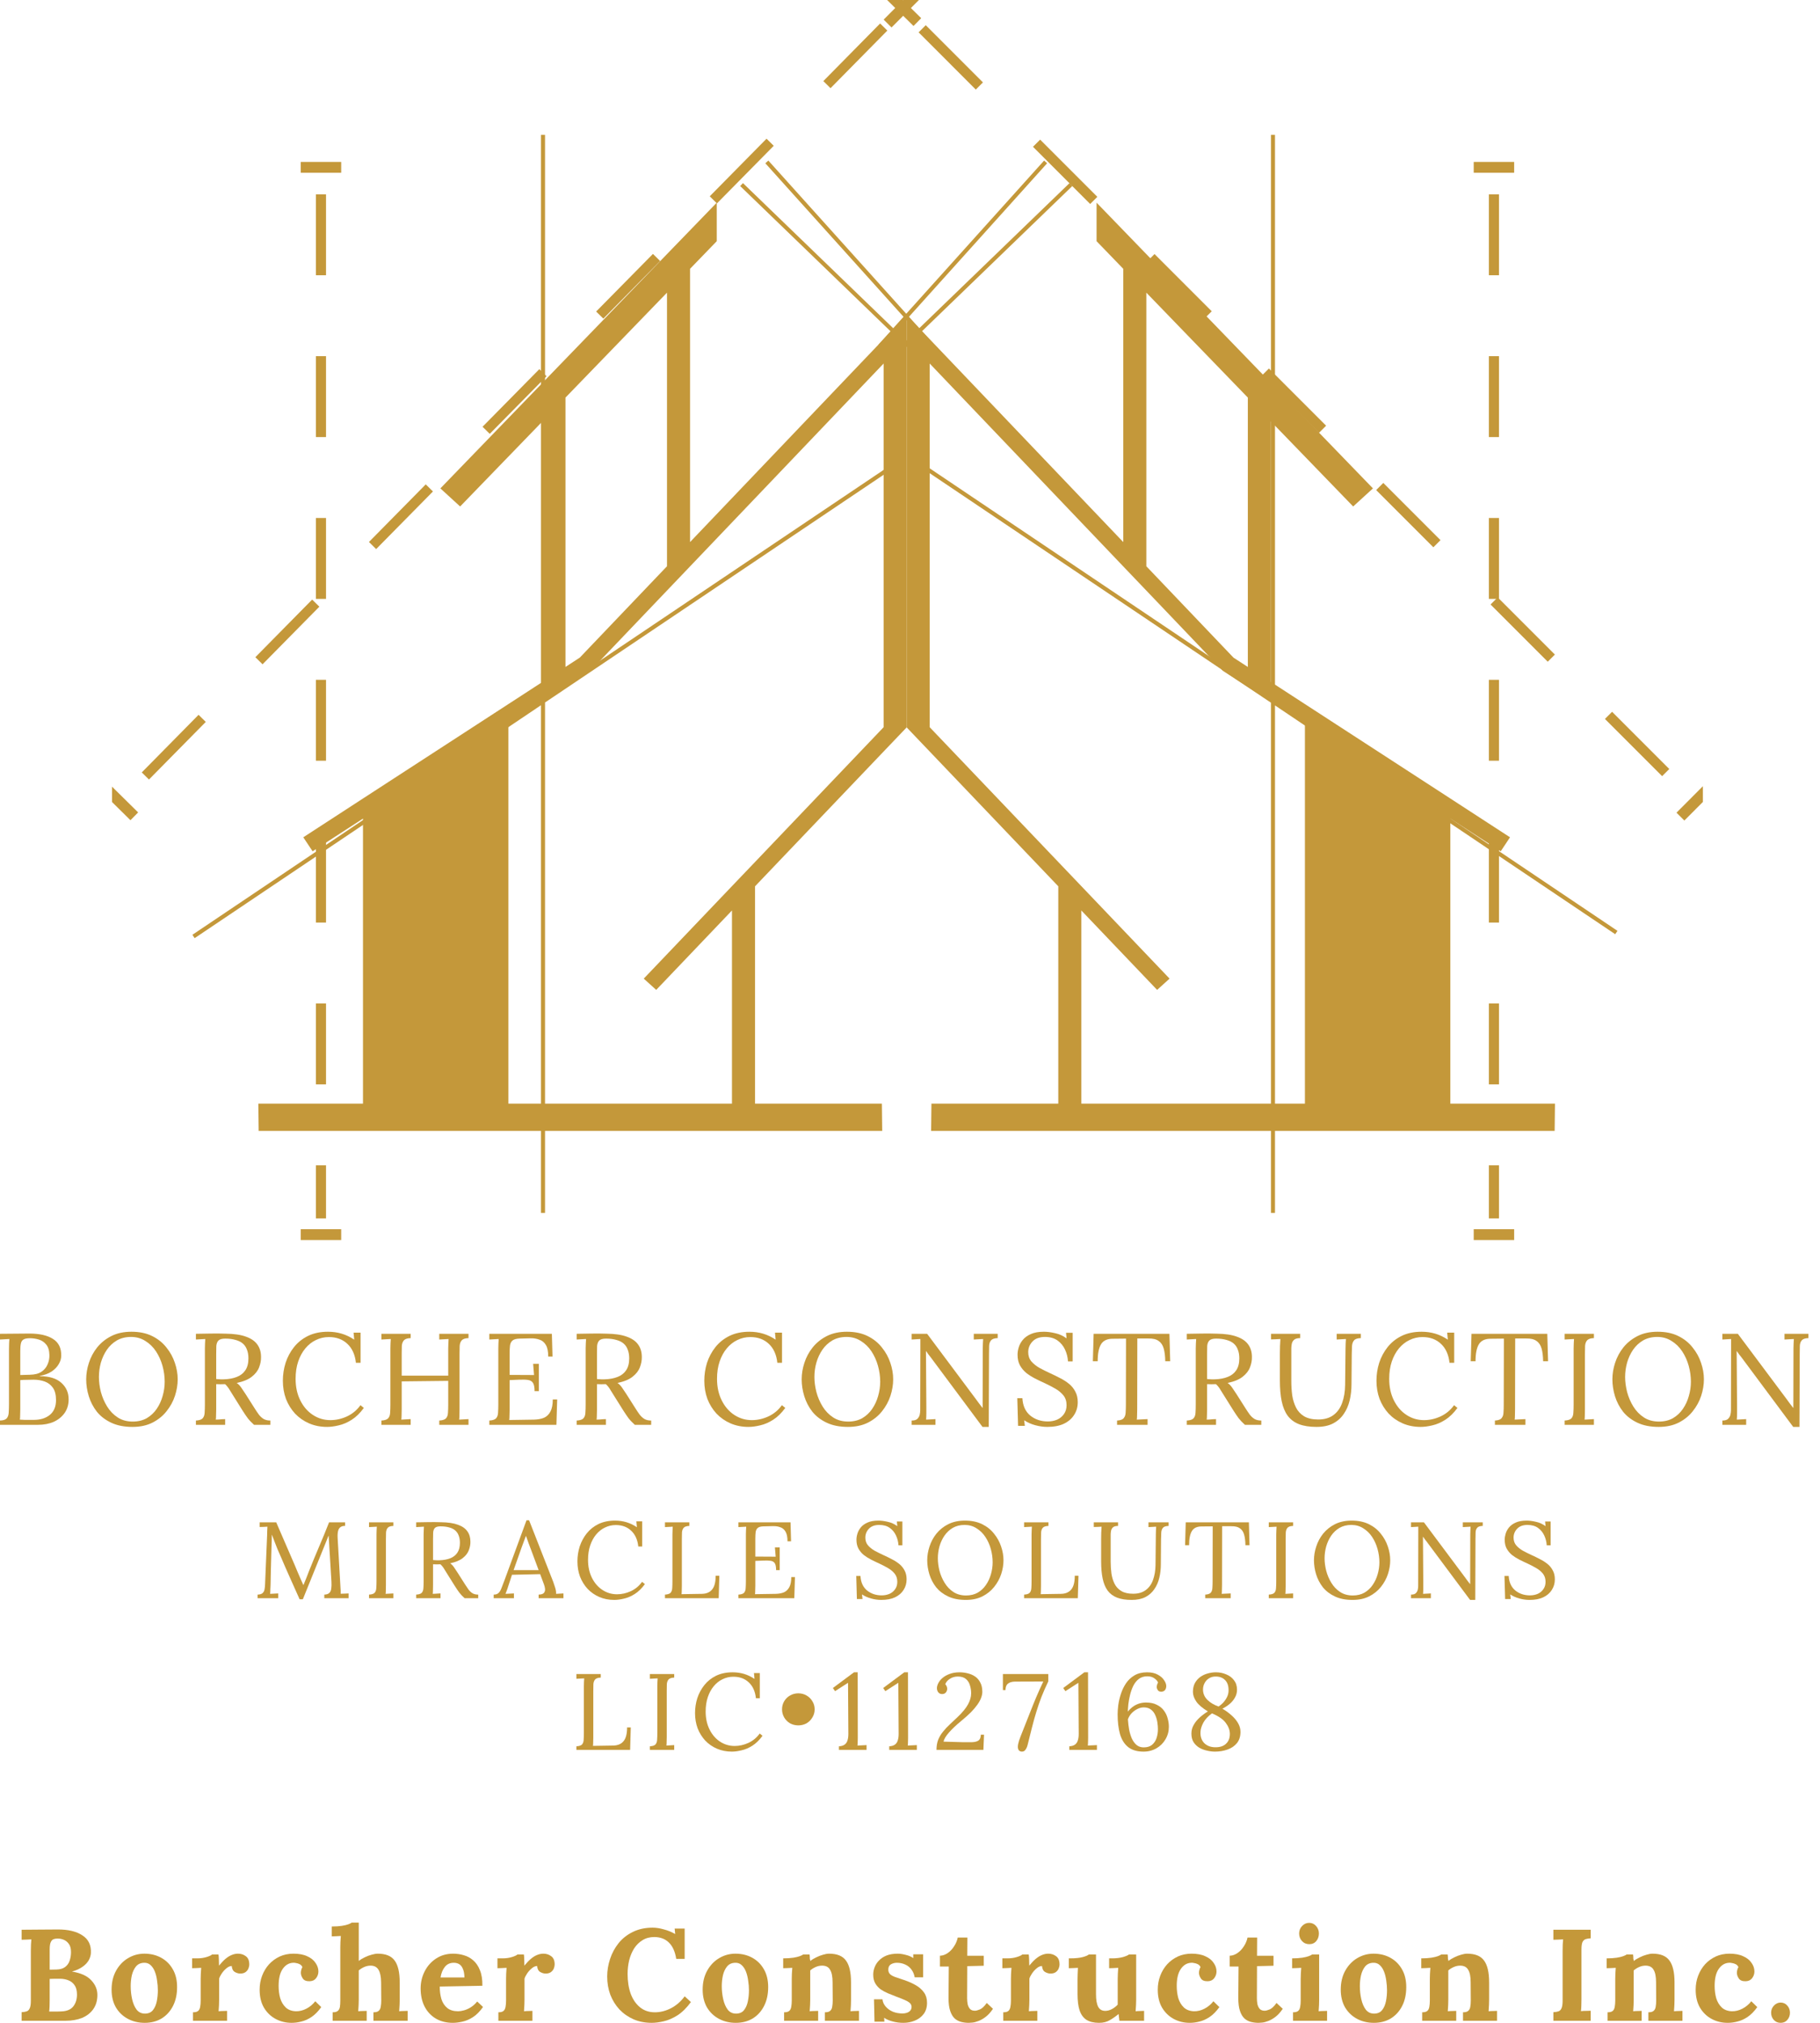 <?xml version="1.0" encoding="UTF-8"?> <svg xmlns="http://www.w3.org/2000/svg" width="90" height="100" viewBox="0 0 90 100" fill="none"><g clip-path="url(#clip0_1860_219)"><path d="M44.606 15.812L43.695 16.768L34.123 26.798V13.289L35.444 11.923V10.019L32.634 12.922L27.128 18.613L26.823 18.93L21.777 24.144L22.754 25.038L26.823 20.834V33.713L25.141 34.806L17.95 39.474L14.998 41.392L15.459 42.085L17.95 40.468V54.558H12.775L12.791 55.905H43.626L43.61 54.558H37.337V43.815L43.695 37.152L44.836 35.958V15.571L44.606 15.812ZM27.963 19.655L32.983 14.468V27.993L28.668 32.513H28.665L27.963 32.971V19.655ZM43.695 35.95L37.337 42.613L36.196 43.807L31.834 48.379L32.45 48.936L36.196 45.01V54.558H25.141V35.797L26.823 34.707L27.963 33.965L28.909 33.349L29.193 33.167H29.195L29.394 32.955L32.983 29.195L34.123 28.001L43.695 17.971V35.95Z" fill="#C4983A"></path><path d="M44.834 15.571V35.958L45.974 37.152L52.333 43.815V54.558H46.06L46.044 55.905H76.878L76.894 54.558H71.72V40.468L74.211 42.085L74.671 41.392L71.72 39.474L64.529 34.806L62.847 33.713V20.834L66.915 25.038L67.893 24.144L62.847 18.93L62.542 18.613L57.035 12.922L54.226 10.019V11.923L55.546 13.289V26.798L45.974 16.768L45.064 15.812L44.834 15.571ZM61.706 32.971L61.005 32.516H61.002L56.687 27.993V14.468L61.706 19.655V32.971ZM45.974 17.971L55.546 28.001L56.687 29.195L60.276 32.955L60.474 33.164H60.477L60.761 33.349L61.706 33.965L62.847 34.707L64.529 35.797V54.558H53.473V45.01L57.22 48.936L57.836 48.379L53.473 43.807L52.333 42.613L45.974 35.95V17.971Z" fill="#C4983A"></path><path d="M15.872 8.005V8.541" stroke="#C4983A" stroke-width="2" stroke-miterlimit="10"></path><path d="M15.872 9.607V60.233" stroke="#C4983A" stroke-width="0.5" stroke-miterlimit="10" stroke-dasharray="4 4"></path><path d="M15.872 60.766V61.301" stroke="#C4983A" stroke-width="2" stroke-miterlimit="10"></path><path d="M44.834 0.19L44.454 0.576" stroke="#C4983A" stroke-width="2.02" stroke-miterlimit="10"></path><path d="M43.701 1.336L6.487 39.072" stroke="#C4983A" stroke-width="0.5" stroke-miterlimit="10" stroke-dasharray="4 4"></path><path d="M6.112 39.453L5.732 39.838" stroke="#C4983A" stroke-width="2.02" stroke-miterlimit="10"></path><path d="M73.876 8.005V8.541" stroke="#C4983A" stroke-width="2" stroke-miterlimit="10"></path><path d="M73.876 9.607V60.233" stroke="#C4983A" stroke-width="0.5" stroke-miterlimit="10" stroke-dasharray="4 4"></path><path d="M73.876 60.766V61.301" stroke="#C4983A" stroke-width="2" stroke-miterlimit="10"></path><path d="M44.421 0.244L44.81 0.632" stroke="#C4983A" stroke-width="2.05" stroke-miterlimit="10"></path><path d="M45.602 1.422L83.231 39.054" stroke="#C4983A" stroke-width="0.5" stroke-miterlimit="10" stroke-dasharray="4 4"></path><path d="M83.627 39.45L84.016 39.838" stroke="#C4983A" stroke-width="2.05" stroke-miterlimit="10"></path><path d="M26.852 6.666V59.962M62.949 6.666V59.962M51.706 8.005L43.511 17.108M52.957 9.125L44.145 17.633M37.921 8.005L46.117 17.108M36.671 9.125L45.482 17.633M44.089 23.086L9.57 46.295M45.696 23.086L79.929 46.1" stroke="#C4983A" stroke-width="0.2" stroke-miterlimit="10"></path></g><path d="M0 70.437V70.225C0.163 70.22 0.274 70.184 0.334 70.115C0.394 70.043 0.426 69.946 0.431 69.826C0.439 69.702 0.444 69.561 0.444 69.402V66.702C0.444 66.587 0.446 66.488 0.45 66.407C0.454 66.321 0.459 66.25 0.463 66.195C0.386 66.199 0.309 66.203 0.231 66.207C0.154 66.212 0.077 66.216 0 66.22V65.937C0.236 65.933 0.471 65.931 0.707 65.931C0.947 65.927 1.196 65.925 1.453 65.925C1.95 65.925 2.338 66.012 2.616 66.188C2.899 66.364 3.036 66.642 3.027 67.024C3.027 67.161 2.987 67.298 2.905 67.435C2.828 67.572 2.71 67.694 2.552 67.802C2.398 67.904 2.203 67.977 1.967 68.02V68.033C2.438 68.033 2.794 68.142 3.034 68.361C3.274 68.575 3.394 68.847 3.394 69.177C3.394 69.438 3.327 69.663 3.195 69.852C3.062 70.04 2.882 70.186 2.655 70.289C2.428 70.388 2.168 70.437 1.877 70.437H0ZM0.983 70.18C1.052 70.184 1.133 70.188 1.228 70.193C1.326 70.193 1.416 70.193 1.498 70.193C1.583 70.193 1.639 70.193 1.665 70.193C1.995 70.193 2.26 70.111 2.462 69.948C2.667 69.781 2.77 69.537 2.77 69.216C2.77 68.954 2.719 68.751 2.616 68.605C2.513 68.459 2.378 68.356 2.211 68.296C2.044 68.236 1.862 68.206 1.665 68.206C1.536 68.206 1.418 68.209 1.311 68.213C1.208 68.213 1.106 68.217 1.003 68.226V69.678C1.003 69.794 1.001 69.893 0.996 69.974C0.996 70.055 0.992 70.124 0.983 70.18ZM1.003 67.975L1.472 67.962C1.716 67.958 1.909 67.909 2.05 67.814C2.192 67.716 2.293 67.594 2.353 67.448C2.417 67.302 2.447 67.15 2.443 66.992C2.438 66.76 2.385 66.585 2.282 66.465C2.183 66.344 2.061 66.263 1.915 66.22C1.77 66.177 1.626 66.156 1.485 66.156C1.343 66.156 1.238 66.175 1.17 66.214C1.101 66.252 1.056 66.317 1.035 66.407C1.013 66.497 1.003 66.621 1.003 66.779V67.975Z" fill="#C4983A"></path><path d="M6.55 70.54C6.143 70.54 5.794 70.471 5.503 70.334C5.211 70.197 4.973 70.015 4.789 69.788C4.609 69.556 4.476 69.301 4.391 69.023C4.305 68.744 4.262 68.466 4.262 68.187C4.262 67.917 4.307 67.645 4.397 67.371C4.487 67.092 4.624 66.837 4.808 66.606C4.997 66.374 5.23 66.188 5.509 66.047C5.792 65.905 6.122 65.835 6.499 65.835C6.893 65.835 7.234 65.905 7.521 66.047C7.808 66.188 8.044 66.377 8.228 66.612C8.416 66.844 8.556 67.097 8.646 67.371C8.74 67.645 8.787 67.917 8.787 68.187C8.787 68.453 8.742 68.725 8.652 69.003C8.562 69.278 8.423 69.533 8.234 69.768C8.05 70 7.819 70.186 7.54 70.328C7.262 70.469 6.932 70.54 6.55 70.54ZM6.563 70.276C6.829 70.276 7.06 70.22 7.257 70.109C7.454 69.993 7.617 69.841 7.746 69.653C7.879 69.46 7.977 69.248 8.041 69.016C8.11 68.781 8.144 68.545 8.144 68.309C8.144 68.044 8.108 67.78 8.035 67.519C7.962 67.257 7.855 67.019 7.714 66.805C7.572 66.591 7.397 66.419 7.187 66.291C6.981 66.158 6.745 66.092 6.48 66.092C6.214 66.092 5.98 66.15 5.779 66.265C5.582 66.381 5.417 66.535 5.284 66.728C5.155 66.917 5.057 67.129 4.988 67.364C4.924 67.596 4.892 67.832 4.892 68.071C4.892 68.307 4.924 68.553 4.988 68.811C5.057 69.068 5.16 69.308 5.297 69.531C5.434 69.753 5.608 69.933 5.818 70.07C6.027 70.208 6.276 70.276 6.563 70.276Z" fill="#C4983A"></path><path d="M9.688 70.437V70.225C9.851 70.216 9.962 70.18 10.022 70.115C10.082 70.047 10.114 69.955 10.119 69.839C10.127 69.719 10.132 69.584 10.132 69.434V66.657C10.132 66.572 10.134 66.49 10.138 66.413C10.142 66.332 10.146 66.259 10.151 66.195C10.074 66.199 9.997 66.203 9.919 66.207C9.842 66.212 9.765 66.216 9.688 66.22V65.937C9.928 65.933 10.17 65.929 10.414 65.925C10.663 65.92 10.911 65.922 11.16 65.931C11.576 65.935 11.91 65.985 12.163 66.079C12.42 66.169 12.608 66.299 12.728 66.471C12.848 66.638 12.908 66.842 12.908 67.082C12.913 67.249 12.88 67.42 12.812 67.596C12.748 67.767 12.628 67.921 12.452 68.059C12.28 68.196 12.032 68.299 11.706 68.367C11.792 68.427 11.867 68.504 11.931 68.599C11.995 68.693 12.068 68.802 12.15 68.926L12.587 69.614C12.66 69.73 12.73 69.835 12.799 69.929C12.868 70.019 12.947 70.092 13.037 70.148C13.127 70.199 13.238 70.225 13.371 70.225V70.437H12.561C12.437 70.325 12.332 70.214 12.246 70.103C12.165 69.991 12.079 69.865 11.989 69.723L11.559 69.036C11.503 68.946 11.438 68.843 11.366 68.727C11.297 68.607 11.218 68.506 11.128 68.425C11.059 68.429 10.986 68.431 10.909 68.431C10.836 68.431 10.764 68.429 10.691 68.425V69.672C10.691 69.788 10.689 69.888 10.684 69.974C10.684 70.055 10.68 70.124 10.671 70.18C10.723 70.175 10.774 70.173 10.826 70.173C10.877 70.169 10.928 70.165 10.98 70.16C11.031 70.156 11.083 70.154 11.134 70.154V70.437H9.688ZM11.089 68.187C11.325 68.179 11.531 68.14 11.706 68.071C11.886 68.003 12.028 67.894 12.13 67.744C12.233 67.594 12.285 67.397 12.285 67.152C12.285 66.989 12.261 66.848 12.214 66.728C12.171 66.604 12.103 66.501 12.008 66.419C11.914 66.338 11.794 66.278 11.648 66.24C11.503 66.197 11.331 66.175 11.134 66.175C10.976 66.175 10.864 66.207 10.8 66.272C10.74 66.336 10.706 66.426 10.697 66.542C10.693 66.653 10.691 66.786 10.691 66.94V68.174C10.759 68.179 10.824 68.183 10.884 68.187C10.948 68.191 11.016 68.191 11.089 68.187Z" fill="#C4983A"></path><path d="M17.6 67.371C17.557 66.968 17.416 66.655 17.176 66.432C16.94 66.21 16.636 66.098 16.263 66.098C16.036 66.098 15.822 66.147 15.62 66.246C15.423 66.34 15.25 66.477 15.1 66.657C14.95 66.837 14.832 67.054 14.746 67.306C14.66 67.559 14.618 67.844 14.618 68.161C14.618 68.564 14.695 68.92 14.849 69.228C15.003 69.537 15.211 69.777 15.473 69.948C15.734 70.12 16.023 70.205 16.34 70.205C16.619 70.205 16.893 70.143 17.163 70.019C17.433 69.891 17.654 69.706 17.825 69.466L17.992 69.601C17.808 69.854 17.609 70.049 17.394 70.186C17.18 70.323 16.966 70.415 16.752 70.463C16.542 70.514 16.349 70.54 16.173 70.54C15.852 70.54 15.556 70.482 15.286 70.366C15.02 70.25 14.789 70.09 14.592 69.884C14.399 69.674 14.249 69.432 14.142 69.158C14.039 68.879 13.988 68.579 13.988 68.258C13.988 67.954 14.033 67.658 14.123 67.371C14.217 67.084 14.356 66.825 14.54 66.593C14.725 66.362 14.956 66.177 15.235 66.04C15.518 65.903 15.845 65.835 16.218 65.835C16.458 65.835 16.685 65.867 16.899 65.931C17.114 65.995 17.319 66.094 17.517 66.227L17.484 65.88H17.831V67.371H17.6Z" fill="#C4983A"></path><path d="M18.861 70.437V70.225C19.024 70.216 19.136 70.18 19.195 70.115C19.256 70.047 19.288 69.955 19.292 69.839C19.3 69.719 19.305 69.584 19.305 69.434V66.657C19.305 66.572 19.307 66.49 19.311 66.413C19.316 66.332 19.32 66.259 19.324 66.195C19.247 66.199 19.17 66.203 19.093 66.207C19.015 66.212 18.938 66.216 18.861 66.22V65.937H20.308V66.15C20.149 66.154 20.038 66.19 19.973 66.259C19.913 66.327 19.879 66.419 19.87 66.535C19.866 66.651 19.864 66.786 19.864 66.94V68.007H22.165V66.657C22.165 66.572 22.167 66.49 22.172 66.413C22.176 66.332 22.18 66.259 22.184 66.195C22.107 66.199 22.03 66.203 21.953 66.207C21.876 66.212 21.799 66.216 21.722 66.22V65.937H23.168V66.15C23.009 66.154 22.898 66.19 22.834 66.259C22.774 66.327 22.739 66.419 22.731 66.535C22.727 66.651 22.724 66.786 22.724 66.94V69.672C22.724 69.788 22.722 69.888 22.718 69.974C22.718 70.055 22.714 70.124 22.705 70.18C22.782 70.175 22.859 70.171 22.936 70.167C23.014 70.163 23.091 70.158 23.168 70.154V70.437H21.722V70.225C21.884 70.216 21.996 70.18 22.056 70.115C22.116 70.047 22.148 69.955 22.152 69.839C22.161 69.719 22.165 69.584 22.165 69.434V68.264L19.864 68.29V69.672C19.864 69.788 19.862 69.888 19.858 69.974C19.858 70.055 19.853 70.124 19.845 70.18C19.922 70.175 19.999 70.171 20.076 70.167C20.153 70.163 20.23 70.158 20.308 70.154V70.437H18.861Z" fill="#C4983A"></path><path d="M26.435 68.772C26.435 68.584 26.409 68.448 26.358 68.367C26.306 68.286 26.225 68.236 26.113 68.219C26.002 68.202 25.854 68.198 25.67 68.206L25.201 68.226V69.698C25.201 69.813 25.199 69.912 25.194 69.993C25.194 70.075 25.19 70.143 25.181 70.199L26.409 70.18C26.598 70.175 26.761 70.145 26.898 70.09C27.035 70.03 27.142 69.927 27.219 69.781C27.296 69.635 27.335 69.436 27.335 69.183H27.553L27.515 70.437H24.198V70.225C24.361 70.216 24.472 70.18 24.532 70.115C24.592 70.047 24.624 69.955 24.629 69.839C24.637 69.719 24.642 69.584 24.642 69.434V66.657C24.642 66.572 24.644 66.49 24.648 66.413C24.652 66.332 24.657 66.259 24.661 66.195C24.584 66.199 24.507 66.203 24.429 66.207C24.352 66.212 24.275 66.216 24.198 66.22V65.937H27.29L27.322 67.062H27.11C27.11 66.809 27.071 66.619 26.994 66.49C26.917 66.357 26.812 66.269 26.679 66.227C26.551 66.18 26.405 66.158 26.242 66.162L25.689 66.175C25.531 66.18 25.417 66.21 25.349 66.265C25.28 66.321 25.237 66.404 25.22 66.516C25.207 66.623 25.201 66.764 25.201 66.94V67.969L26.409 67.975L26.364 67.422H26.647V68.772H26.435Z" fill="#C4983A"></path><path d="M28.518 70.437V70.225C28.681 70.216 28.792 70.18 28.852 70.115C28.912 70.047 28.944 69.955 28.948 69.839C28.957 69.719 28.961 69.584 28.961 69.434V66.657C28.961 66.572 28.963 66.49 28.968 66.413C28.972 66.332 28.976 66.259 28.981 66.195C28.904 66.199 28.826 66.203 28.749 66.207C28.672 66.212 28.595 66.216 28.518 66.22V65.937C28.758 65.933 29 65.929 29.244 65.925C29.493 65.92 29.741 65.922 29.99 65.931C30.405 65.935 30.74 65.985 30.993 66.079C31.25 66.169 31.438 66.299 31.558 66.471C31.678 66.638 31.738 66.842 31.738 67.082C31.742 67.249 31.71 67.42 31.642 67.596C31.578 67.767 31.457 67.921 31.282 68.059C31.11 68.196 30.862 68.299 30.536 68.367C30.622 68.427 30.697 68.504 30.761 68.599C30.825 68.693 30.898 68.802 30.98 68.926L31.417 69.614C31.49 69.73 31.56 69.835 31.629 69.929C31.698 70.019 31.777 70.092 31.867 70.148C31.957 70.199 32.068 70.225 32.201 70.225V70.437H31.391C31.267 70.325 31.162 70.214 31.076 70.103C30.995 69.991 30.909 69.865 30.819 69.723L30.388 69.036C30.333 68.946 30.268 68.843 30.195 68.727C30.127 68.607 30.048 68.506 29.958 68.425C29.889 68.429 29.816 68.431 29.739 68.431C29.666 68.431 29.593 68.429 29.521 68.425V69.672C29.521 69.788 29.518 69.888 29.514 69.974C29.514 70.055 29.51 70.124 29.501 70.18C29.553 70.175 29.604 70.173 29.656 70.173C29.707 70.169 29.758 70.165 29.81 70.16C29.861 70.156 29.913 70.154 29.964 70.154V70.437H28.518ZM29.919 68.187C30.155 68.179 30.36 68.14 30.536 68.071C30.716 68.003 30.858 67.894 30.96 67.744C31.063 67.594 31.115 67.397 31.115 67.152C31.115 66.989 31.091 66.848 31.044 66.728C31.001 66.604 30.933 66.501 30.838 66.419C30.744 66.338 30.624 66.278 30.478 66.24C30.333 66.197 30.161 66.175 29.964 66.175C29.806 66.175 29.694 66.207 29.63 66.272C29.57 66.336 29.536 66.426 29.527 66.542C29.523 66.653 29.521 66.786 29.521 66.94V68.174C29.589 68.179 29.654 68.183 29.713 68.187C29.778 68.191 29.846 68.191 29.919 68.187Z" fill="#C4983A"></path><path d="M38.44 67.371C38.397 66.968 38.256 66.655 38.016 66.432C37.78 66.21 37.476 66.098 37.103 66.098C36.876 66.098 36.661 66.147 36.46 66.246C36.263 66.34 36.09 66.477 35.94 66.657C35.789 66.837 35.672 67.054 35.586 67.306C35.5 67.559 35.457 67.844 35.457 68.161C35.457 68.564 35.535 68.92 35.689 69.228C35.843 69.537 36.051 69.777 36.312 69.948C36.574 70.12 36.863 70.205 37.18 70.205C37.459 70.205 37.733 70.143 38.003 70.019C38.273 69.891 38.493 69.706 38.665 69.466L38.832 69.601C38.648 69.854 38.448 70.049 38.234 70.186C38.02 70.323 37.806 70.415 37.591 70.463C37.381 70.514 37.189 70.54 37.013 70.54C36.691 70.54 36.396 70.482 36.126 70.366C35.86 70.25 35.629 70.09 35.432 69.884C35.239 69.674 35.089 69.432 34.982 69.158C34.879 68.879 34.828 68.579 34.828 68.258C34.828 67.954 34.873 67.658 34.962 67.371C35.057 67.084 35.196 66.825 35.38 66.593C35.565 66.362 35.796 66.177 36.075 66.04C36.357 65.903 36.685 65.835 37.058 65.835C37.298 65.835 37.525 65.867 37.739 65.931C37.953 65.995 38.159 66.094 38.356 66.227L38.324 65.88H38.671V67.371H38.44Z" fill="#C4983A"></path><path d="M41.931 70.54C41.524 70.54 41.175 70.471 40.884 70.334C40.592 70.197 40.355 70.015 40.17 69.788C39.99 69.556 39.858 69.301 39.772 69.023C39.686 68.744 39.643 68.466 39.643 68.187C39.643 67.917 39.688 67.645 39.778 67.371C39.868 67.092 40.005 66.837 40.19 66.606C40.378 66.374 40.612 66.188 40.89 66.047C41.173 65.905 41.503 65.835 41.88 65.835C42.274 65.835 42.615 65.905 42.902 66.047C43.189 66.188 43.425 66.377 43.609 66.612C43.798 66.844 43.937 67.097 44.027 67.371C44.121 67.645 44.168 67.917 44.168 68.187C44.168 68.453 44.123 68.725 44.033 69.003C43.943 69.278 43.804 69.533 43.616 69.768C43.431 70 43.2 70.186 42.921 70.328C42.643 70.469 42.313 70.54 41.931 70.54ZM41.944 70.276C42.21 70.276 42.441 70.22 42.639 70.109C42.836 69.993 42.998 69.841 43.127 69.653C43.26 69.46 43.358 69.248 43.423 69.016C43.491 68.781 43.526 68.545 43.526 68.309C43.526 68.044 43.489 67.78 43.416 67.519C43.343 67.257 43.236 67.019 43.095 66.805C42.953 66.591 42.778 66.419 42.568 66.291C42.362 66.158 42.127 66.092 41.861 66.092C41.595 66.092 41.362 66.15 41.16 66.265C40.963 66.381 40.798 66.535 40.665 66.728C40.537 66.917 40.438 67.129 40.37 67.364C40.305 67.596 40.273 67.832 40.273 68.071C40.273 68.307 40.305 68.553 40.37 68.811C40.438 69.068 40.541 69.308 40.678 69.531C40.815 69.753 40.989 69.933 41.199 70.07C41.409 70.208 41.657 70.276 41.944 70.276Z" fill="#C4983A"></path><path d="M48.585 70.54L46.02 67.094C45.982 67.043 45.943 66.994 45.905 66.947C45.87 66.895 45.834 66.844 45.796 66.792H45.789L45.808 69.543C45.808 69.65 45.808 69.758 45.808 69.865C45.808 69.972 45.804 70.077 45.796 70.18C45.873 70.175 45.95 70.171 46.027 70.167C46.104 70.163 46.181 70.158 46.258 70.154V70.437H45.082V70.225C45.215 70.225 45.309 70.197 45.365 70.141C45.425 70.081 45.464 70.013 45.481 69.936C45.498 69.854 45.506 69.781 45.506 69.717L45.513 66.625C45.513 66.552 45.513 66.48 45.513 66.407C45.513 66.334 45.513 66.263 45.513 66.195C45.444 66.199 45.373 66.203 45.301 66.207C45.228 66.212 45.155 66.216 45.082 66.22V65.937H45.847L48.257 69.164C48.313 69.237 48.367 69.31 48.418 69.383C48.474 69.456 48.529 69.528 48.585 69.601H48.592L48.598 66.657C48.598 66.572 48.6 66.49 48.605 66.413C48.609 66.332 48.613 66.259 48.617 66.195C48.54 66.199 48.463 66.203 48.386 66.207C48.309 66.212 48.232 66.216 48.154 66.22V65.937H49.337V66.15C49.179 66.154 49.069 66.19 49.009 66.259C48.949 66.327 48.917 66.419 48.913 66.535C48.909 66.651 48.907 66.786 48.907 66.94L48.894 70.54H48.585Z" fill="#C4983A"></path><path d="M52.813 67.3C52.8 67.094 52.751 66.899 52.665 66.715C52.579 66.531 52.455 66.381 52.292 66.265C52.129 66.15 51.922 66.092 51.669 66.092C51.403 66.092 51.199 66.167 51.058 66.317C50.917 66.467 50.846 66.642 50.846 66.844C50.846 67.024 50.897 67.176 51 67.3C51.103 67.42 51.236 67.527 51.399 67.621C51.566 67.712 51.742 67.799 51.926 67.885C52.089 67.958 52.251 68.037 52.414 68.123C52.577 68.204 52.725 68.299 52.858 68.406C52.991 68.513 53.096 68.641 53.173 68.791C53.254 68.937 53.295 69.113 53.295 69.318C53.295 69.554 53.235 69.764 53.115 69.948C52.999 70.133 52.83 70.278 52.607 70.385C52.384 70.488 52.112 70.54 51.791 70.54C51.598 70.54 51.399 70.512 51.193 70.456C50.987 70.4 50.805 70.319 50.647 70.212L50.679 70.488H50.345L50.306 69.119H50.557C50.578 69.496 50.709 69.783 50.949 69.981C51.189 70.173 51.478 70.27 51.816 70.27C51.984 70.27 52.138 70.24 52.279 70.18C52.421 70.115 52.532 70.023 52.614 69.903C52.699 69.783 52.742 69.638 52.742 69.466C52.742 69.273 52.691 69.113 52.588 68.984C52.485 68.856 52.352 68.744 52.189 68.65C52.026 68.556 51.853 68.466 51.669 68.38C51.506 68.307 51.345 68.23 51.187 68.149C51.028 68.067 50.882 67.975 50.749 67.872C50.621 67.765 50.516 67.639 50.434 67.493C50.357 67.347 50.319 67.172 50.319 66.966C50.319 66.855 50.338 66.734 50.377 66.606C50.415 66.477 50.482 66.355 50.576 66.24C50.675 66.12 50.807 66.023 50.974 65.95C51.146 65.873 51.362 65.835 51.624 65.835C51.786 65.835 51.969 65.858 52.17 65.905C52.376 65.948 52.566 66.034 52.742 66.162L52.716 65.886H53.044V67.3H52.813Z" fill="#C4983A"></path><path d="M57.623 67.294C57.619 67.041 57.593 66.831 57.546 66.664C57.499 66.497 57.415 66.372 57.295 66.291C57.18 66.205 57.01 66.165 56.788 66.169H56.241L56.235 69.672C56.235 69.788 56.233 69.888 56.228 69.974C56.228 70.055 56.224 70.124 56.215 70.18C56.306 70.175 56.393 70.171 56.479 70.167C56.569 70.163 56.659 70.158 56.749 70.154V70.437H55.239V70.225C55.401 70.216 55.511 70.178 55.566 70.109C55.626 70.04 55.658 69.948 55.663 69.833C55.671 69.713 55.676 69.58 55.676 69.434L55.682 66.175L55.02 66.182C54.75 66.182 54.559 66.272 54.448 66.452C54.337 66.632 54.281 66.912 54.281 67.294H54.043L54.081 65.937H57.829L57.867 67.294H57.623Z" fill="#C4983A"></path><path d="M58.688 70.437V70.225C58.851 70.216 58.962 70.18 59.022 70.115C59.082 70.047 59.114 69.955 59.119 69.839C59.127 69.719 59.131 69.584 59.131 69.434V66.657C59.131 66.572 59.134 66.49 59.138 66.413C59.142 66.332 59.146 66.259 59.151 66.195C59.074 66.199 58.996 66.203 58.919 66.207C58.842 66.212 58.765 66.216 58.688 66.22V65.937C58.928 65.933 59.17 65.929 59.414 65.925C59.663 65.92 59.911 65.922 60.16 65.931C60.575 65.935 60.91 65.985 61.163 66.079C61.42 66.169 61.608 66.299 61.728 66.471C61.848 66.638 61.908 66.842 61.908 67.082C61.913 67.249 61.88 67.42 61.812 67.596C61.748 67.767 61.627 67.921 61.452 68.059C61.28 68.196 61.032 68.299 60.706 68.367C60.792 68.427 60.867 68.504 60.931 68.599C60.995 68.693 61.068 68.802 61.15 68.926L61.587 69.614C61.66 69.73 61.73 69.835 61.799 69.929C61.867 70.019 61.947 70.092 62.037 70.148C62.127 70.199 62.238 70.225 62.371 70.225V70.437H61.561C61.437 70.325 61.332 70.214 61.246 70.103C61.165 69.991 61.079 69.865 60.989 69.723L60.558 69.036C60.503 68.946 60.438 68.843 60.365 68.727C60.297 68.607 60.218 68.506 60.128 68.425C60.059 68.429 59.986 68.431 59.909 68.431C59.836 68.431 59.764 68.429 59.691 68.425V69.672C59.691 69.788 59.688 69.888 59.684 69.974C59.684 70.055 59.68 70.124 59.671 70.18C59.723 70.175 59.774 70.173 59.826 70.173C59.877 70.169 59.928 70.165 59.98 70.16C60.031 70.156 60.083 70.154 60.134 70.154V70.437H58.688ZM60.089 68.187C60.325 68.179 60.531 68.14 60.706 68.071C60.886 68.003 61.028 67.894 61.13 67.744C61.233 67.594 61.285 67.397 61.285 67.152C61.285 66.989 61.261 66.848 61.214 66.728C61.171 66.604 61.103 66.501 61.008 66.419C60.914 66.338 60.794 66.278 60.648 66.24C60.503 66.197 60.331 66.175 60.134 66.175C59.976 66.175 59.864 66.207 59.8 66.272C59.74 66.336 59.706 66.426 59.697 66.542C59.693 66.653 59.691 66.786 59.691 66.94V68.174C59.759 68.179 59.824 68.183 59.883 68.187C59.948 68.191 60.016 68.191 60.089 68.187Z" fill="#C4983A"></path><path d="M64.293 66.15C64.152 66.15 64.049 66.18 63.985 66.24C63.925 66.299 63.888 66.37 63.876 66.452C63.863 66.529 63.856 66.597 63.856 66.657V68.277C63.856 68.517 63.871 68.751 63.901 68.978C63.935 69.201 63.998 69.402 64.088 69.582C64.178 69.762 64.311 69.906 64.486 70.013C64.666 70.12 64.9 70.173 65.187 70.173C65.495 70.173 65.746 70.1 65.939 69.955C66.136 69.809 66.279 69.608 66.37 69.35C66.464 69.093 66.513 68.798 66.517 68.463L66.537 66.657C66.537 66.572 66.539 66.49 66.543 66.413C66.547 66.332 66.552 66.259 66.556 66.195C66.479 66.199 66.402 66.203 66.325 66.207C66.252 66.212 66.177 66.216 66.1 66.22V65.937H67.295V66.15C67.132 66.154 67.021 66.19 66.961 66.259C66.901 66.327 66.867 66.419 66.858 66.535C66.854 66.651 66.849 66.786 66.845 66.94L66.832 68.431C66.832 68.71 66.802 68.976 66.742 69.228C66.682 69.481 66.584 69.706 66.447 69.903C66.314 70.1 66.136 70.257 65.913 70.373C65.695 70.484 65.425 70.54 65.103 70.54C64.76 70.54 64.471 70.495 64.236 70.405C64.004 70.315 63.818 70.175 63.676 69.987C63.539 69.798 63.441 69.561 63.381 69.273C63.321 68.986 63.291 68.644 63.291 68.245V66.94C63.291 66.829 63.293 66.698 63.297 66.548C63.306 66.394 63.312 66.276 63.316 66.195C63.239 66.199 63.162 66.203 63.085 66.207C63.008 66.207 62.931 66.21 62.853 66.214V65.937H64.293V66.15Z" fill="#C4983A"></path><path d="M71.679 67.371C71.636 66.968 71.495 66.655 71.255 66.432C71.019 66.21 70.715 66.098 70.342 66.098C70.115 66.098 69.901 66.147 69.7 66.246C69.502 66.34 69.329 66.477 69.179 66.657C69.029 66.837 68.911 67.054 68.825 67.306C68.74 67.559 68.697 67.844 68.697 68.161C68.697 68.564 68.774 68.92 68.928 69.228C69.083 69.537 69.29 69.777 69.552 69.948C69.813 70.12 70.102 70.205 70.419 70.205C70.698 70.205 70.972 70.143 71.242 70.019C71.512 69.891 71.733 69.706 71.904 69.466L72.071 69.601C71.887 69.854 71.688 70.049 71.474 70.186C71.259 70.323 71.045 70.415 70.831 70.463C70.621 70.514 70.428 70.54 70.252 70.54C69.931 70.54 69.635 70.482 69.365 70.366C69.1 70.25 68.868 70.09 68.671 69.884C68.478 69.674 68.328 69.432 68.221 69.158C68.118 68.879 68.067 68.579 68.067 68.258C68.067 67.954 68.112 67.658 68.202 67.371C68.296 67.084 68.436 66.825 68.62 66.593C68.804 66.362 69.035 66.177 69.314 66.04C69.597 65.903 69.925 65.835 70.297 65.835C70.537 65.835 70.764 65.867 70.979 65.931C71.193 65.995 71.399 66.094 71.596 66.227L71.564 65.88H71.911V67.371H71.679Z" fill="#C4983A"></path><path d="M76.309 67.294C76.304 67.041 76.279 66.831 76.232 66.664C76.184 66.497 76.101 66.372 75.981 66.291C75.865 66.205 75.696 66.165 75.473 66.169H74.927L74.92 69.672C74.92 69.788 74.918 69.888 74.914 69.974C74.914 70.055 74.91 70.124 74.901 70.18C74.991 70.175 75.079 70.171 75.165 70.167C75.254 70.163 75.344 70.158 75.434 70.154V70.437H73.924V70.225C74.087 70.216 74.196 70.178 74.252 70.109C74.312 70.04 74.344 69.948 74.348 69.833C74.357 69.713 74.361 69.58 74.361 69.434L74.368 66.175L73.706 66.182C73.436 66.182 73.245 66.272 73.133 66.452C73.022 66.632 72.966 66.912 72.966 67.294H72.728L72.767 65.937H76.514L76.553 67.294H76.309Z" fill="#C4983A"></path><path d="M78.82 66.15C78.661 66.154 78.55 66.19 78.485 66.259C78.425 66.327 78.391 66.419 78.383 66.535C78.378 66.651 78.376 66.786 78.376 66.94V69.672C78.376 69.788 78.374 69.888 78.37 69.974C78.37 70.055 78.365 70.124 78.357 70.18C78.434 70.175 78.511 70.171 78.588 70.167C78.665 70.163 78.743 70.158 78.82 70.154V70.437H77.373V70.225C77.536 70.216 77.648 70.18 77.708 70.115C77.768 70.047 77.8 69.955 77.804 69.839C77.813 69.719 77.817 69.584 77.817 69.434V66.657C77.817 66.572 77.819 66.49 77.823 66.413C77.828 66.332 77.832 66.259 77.836 66.195C77.759 66.199 77.682 66.203 77.605 66.207C77.528 66.212 77.451 66.216 77.373 66.22V65.937H78.82V66.15Z" fill="#C4983A"></path><path d="M82.022 70.54C81.615 70.54 81.265 70.471 80.974 70.334C80.683 70.197 80.445 70.015 80.261 69.788C80.081 69.556 79.948 69.301 79.862 69.023C79.776 68.744 79.734 68.466 79.734 68.187C79.734 67.917 79.778 67.645 79.868 67.371C79.959 67.092 80.096 66.837 80.28 66.606C80.468 66.374 80.702 66.188 80.981 66.047C81.263 65.905 81.593 65.835 81.97 65.835C82.365 65.835 82.705 65.905 82.992 66.047C83.279 66.188 83.515 66.377 83.699 66.612C83.888 66.844 84.027 67.097 84.117 67.371C84.212 67.645 84.259 67.917 84.259 68.187C84.259 68.453 84.214 68.725 84.124 69.003C84.034 69.278 83.894 69.533 83.706 69.768C83.522 70 83.29 70.186 83.012 70.328C82.733 70.469 82.403 70.54 82.022 70.54ZM82.035 70.276C82.3 70.276 82.532 70.22 82.729 70.109C82.926 69.993 83.089 69.841 83.217 69.653C83.35 69.46 83.449 69.248 83.513 69.016C83.582 68.781 83.616 68.545 83.616 68.309C83.616 68.044 83.579 67.78 83.507 67.519C83.434 67.257 83.327 67.019 83.185 66.805C83.044 66.591 82.868 66.419 82.658 66.291C82.452 66.158 82.217 66.092 81.951 66.092C81.685 66.092 81.452 66.15 81.25 66.265C81.053 66.381 80.888 66.535 80.755 66.728C80.627 66.917 80.528 67.129 80.46 67.364C80.396 67.596 80.363 67.832 80.363 68.071C80.363 68.307 80.396 68.553 80.46 68.811C80.528 69.068 80.631 69.308 80.768 69.531C80.906 69.753 81.079 69.933 81.289 70.07C81.499 70.208 81.748 70.276 82.035 70.276Z" fill="#C4983A"></path><path d="M88.675 70.54L86.111 67.094C86.072 67.043 86.034 66.994 85.995 66.947C85.961 66.895 85.924 66.844 85.886 66.792H85.879L85.899 69.543C85.899 69.65 85.899 69.758 85.899 69.865C85.899 69.972 85.894 70.077 85.886 70.18C85.963 70.175 86.04 70.171 86.117 70.167C86.194 70.163 86.272 70.158 86.349 70.154V70.437H85.172V70.225C85.305 70.225 85.4 70.197 85.455 70.141C85.515 70.081 85.554 70.013 85.571 69.936C85.588 69.854 85.597 69.781 85.597 69.717L85.603 66.625C85.603 66.552 85.603 66.48 85.603 66.407C85.603 66.334 85.603 66.263 85.603 66.195C85.534 66.199 85.464 66.203 85.391 66.207C85.318 66.212 85.245 66.216 85.172 66.22V65.937H85.937L88.348 69.164C88.403 69.237 88.457 69.31 88.508 69.383C88.564 69.456 88.62 69.528 88.675 69.601H88.682L88.688 66.657C88.688 66.572 88.69 66.49 88.695 66.413C88.699 66.332 88.703 66.259 88.708 66.195C88.63 66.199 88.553 66.203 88.476 66.207C88.399 66.212 88.322 66.216 88.245 66.22V65.937H89.427V66.15C89.269 66.154 89.16 66.19 89.1 66.259C89.04 66.327 89.007 66.419 89.003 66.535C88.999 66.651 88.997 66.786 88.997 66.94L88.984 70.54H88.675Z" fill="#C4983A"></path><path d="M1.069 99.897V99.473C1.167 99.469 1.249 99.456 1.313 99.434C1.382 99.413 1.433 99.364 1.467 99.287C1.506 99.21 1.525 99.085 1.525 98.914V96.452C1.525 96.336 1.527 96.225 1.532 96.118C1.54 96.011 1.547 95.929 1.551 95.874C1.482 95.878 1.397 95.882 1.294 95.886C1.191 95.886 1.116 95.888 1.069 95.893V95.398C1.365 95.394 1.66 95.391 1.956 95.391C2.256 95.391 2.554 95.389 2.849 95.385C3.364 95.381 3.771 95.477 4.071 95.674C4.375 95.867 4.516 96.161 4.495 96.555C4.486 96.679 4.448 96.801 4.379 96.921C4.311 97.037 4.208 97.142 4.071 97.236C3.938 97.33 3.771 97.405 3.569 97.461V97.468C3.998 97.536 4.313 97.68 4.514 97.898C4.715 98.112 4.816 98.352 4.816 98.618C4.816 98.897 4.748 99.132 4.611 99.325C4.478 99.514 4.293 99.657 4.058 99.756C3.822 99.85 3.554 99.897 3.254 99.897H1.069ZM2.432 99.441C2.509 99.441 2.582 99.441 2.65 99.441C2.719 99.441 2.787 99.441 2.856 99.441C2.924 99.437 2.991 99.434 3.055 99.434C3.316 99.422 3.507 99.338 3.627 99.184C3.747 99.029 3.807 98.835 3.807 98.599C3.807 98.402 3.766 98.247 3.685 98.136C3.603 98.02 3.499 97.939 3.37 97.892C3.246 97.845 3.115 97.821 2.978 97.821C2.871 97.821 2.779 97.821 2.701 97.821C2.624 97.821 2.543 97.823 2.457 97.828V98.875C2.457 98.991 2.455 99.1 2.451 99.203C2.447 99.306 2.44 99.385 2.432 99.441ZM2.457 97.371L2.791 97.365C2.971 97.36 3.113 97.32 3.216 97.243C3.323 97.165 3.398 97.063 3.441 96.934C3.488 96.801 3.511 96.658 3.511 96.503C3.511 96.332 3.477 96.199 3.409 96.105C3.34 96.006 3.254 95.936 3.151 95.893C3.049 95.85 2.941 95.831 2.83 95.835C2.761 95.835 2.699 95.846 2.644 95.867C2.588 95.888 2.543 95.938 2.509 96.015C2.474 96.088 2.457 96.208 2.457 96.375V97.371Z" fill="#C4983A"></path><path d="M7.157 100C6.848 100 6.57 99.934 6.321 99.801C6.073 99.668 5.875 99.479 5.73 99.235C5.588 98.987 5.518 98.695 5.518 98.361C5.518 98.005 5.591 97.695 5.736 97.429C5.886 97.159 6.083 96.951 6.328 96.805C6.576 96.656 6.846 96.581 7.137 96.581C7.446 96.581 7.722 96.647 7.967 96.78C8.211 96.913 8.404 97.103 8.545 97.352C8.687 97.596 8.757 97.89 8.757 98.232C8.757 98.592 8.689 98.905 8.552 99.171C8.414 99.437 8.226 99.642 7.986 99.788C7.746 99.929 7.47 100 7.157 100ZM7.182 99.544C7.354 99.539 7.482 99.479 7.568 99.364C7.658 99.248 7.72 99.102 7.755 98.927C7.789 98.751 7.806 98.573 7.806 98.393C7.806 98.235 7.793 98.074 7.767 97.911C7.746 97.748 7.71 97.6 7.658 97.468C7.607 97.335 7.536 97.228 7.446 97.146C7.36 97.065 7.253 97.026 7.125 97.031C6.957 97.035 6.825 97.095 6.726 97.21C6.632 97.326 6.563 97.472 6.52 97.647C6.482 97.819 6.463 97.999 6.463 98.187C6.463 98.406 6.486 98.62 6.533 98.83C6.58 99.04 6.655 99.214 6.758 99.351C6.865 99.484 7.007 99.548 7.182 99.544Z" fill="#C4983A"></path><path d="M9.544 99.479C9.664 99.479 9.75 99.456 9.801 99.409C9.853 99.362 9.885 99.295 9.898 99.21C9.915 99.12 9.923 99.019 9.923 98.907V97.828C9.923 97.75 9.925 97.665 9.93 97.57C9.934 97.472 9.94 97.375 9.949 97.281C9.88 97.285 9.799 97.29 9.705 97.294C9.615 97.294 9.546 97.296 9.499 97.3V96.812H9.756C9.923 96.812 10.075 96.79 10.213 96.748C10.354 96.705 10.446 96.662 10.489 96.619H10.804C10.812 96.662 10.819 96.743 10.823 96.863C10.827 96.979 10.83 97.082 10.83 97.172C10.945 97.031 11.055 96.917 11.157 96.831C11.26 96.746 11.361 96.683 11.46 96.645C11.562 96.602 11.665 96.581 11.768 96.581C11.918 96.581 12.049 96.623 12.16 96.709C12.271 96.79 12.327 96.925 12.327 97.114C12.327 97.178 12.312 97.247 12.282 97.32C12.252 97.388 12.205 97.446 12.141 97.493C12.076 97.54 11.989 97.564 11.877 97.564C11.792 97.564 11.704 97.538 11.614 97.487C11.524 97.435 11.472 97.337 11.46 97.191C11.374 97.191 11.288 97.228 11.202 97.3C11.117 97.369 11.04 97.453 10.971 97.551C10.907 97.645 10.862 97.733 10.836 97.815V98.862C10.836 98.922 10.834 99.008 10.83 99.12C10.825 99.227 10.819 99.329 10.81 99.428C10.879 99.419 10.954 99.415 11.035 99.415C11.121 99.411 11.185 99.409 11.228 99.409V99.897H9.544V99.479Z" fill="#C4983A"></path><path d="M14.42 100C14.133 100 13.87 99.936 13.63 99.807C13.39 99.679 13.197 99.492 13.051 99.248C12.91 99.004 12.839 98.708 12.839 98.361C12.839 98.117 12.88 97.888 12.961 97.673C13.043 97.459 13.156 97.27 13.302 97.108C13.452 96.945 13.628 96.816 13.829 96.722C14.035 96.628 14.262 96.581 14.51 96.581C14.785 96.581 15.012 96.623 15.192 96.709C15.376 96.79 15.513 96.9 15.603 97.037C15.697 97.17 15.745 97.311 15.745 97.461C15.745 97.585 15.706 97.697 15.629 97.795C15.556 97.89 15.451 97.939 15.314 97.943C15.151 97.948 15.037 97.903 14.973 97.808C14.909 97.71 14.877 97.615 14.877 97.525C14.877 97.487 14.883 97.442 14.896 97.39C14.909 97.335 14.928 97.285 14.954 97.243C14.924 97.178 14.879 97.131 14.819 97.101C14.759 97.071 14.697 97.052 14.633 97.043C14.573 97.031 14.523 97.026 14.485 97.031C14.279 97.043 14.11 97.146 13.977 97.339C13.844 97.532 13.778 97.81 13.778 98.175C13.778 98.389 13.803 98.59 13.855 98.779C13.911 98.963 14.001 99.115 14.125 99.235C14.249 99.355 14.416 99.419 14.626 99.428C14.806 99.432 14.982 99.389 15.153 99.299C15.325 99.21 15.47 99.087 15.59 98.933L15.886 99.222C15.732 99.437 15.571 99.599 15.404 99.711C15.237 99.822 15.07 99.897 14.902 99.936C14.74 99.979 14.579 100 14.42 100Z" fill="#C4983A"></path><path d="M18.467 99.479C18.587 99.479 18.673 99.456 18.724 99.409C18.78 99.362 18.814 99.295 18.827 99.21C18.844 99.12 18.853 99.019 18.853 98.907L18.846 97.995C18.842 97.716 18.799 97.51 18.718 97.378C18.636 97.24 18.506 97.172 18.326 97.172C18.219 97.172 18.111 97.195 18.004 97.243C17.901 97.29 17.814 97.345 17.741 97.41V98.862C17.741 98.922 17.739 99.008 17.734 99.12C17.73 99.227 17.724 99.329 17.715 99.428C17.788 99.419 17.865 99.415 17.947 99.415C18.028 99.411 18.09 99.409 18.133 99.409V99.897H16.449V99.479C16.569 99.479 16.655 99.456 16.706 99.409C16.762 99.362 16.796 99.295 16.809 99.21C16.822 99.12 16.828 99.019 16.828 98.907V96.266C16.828 96.188 16.83 96.101 16.834 96.002C16.839 95.899 16.845 95.801 16.854 95.706C16.785 95.711 16.704 95.715 16.61 95.719C16.52 95.719 16.451 95.721 16.404 95.726V95.237C16.605 95.237 16.772 95.226 16.905 95.205C17.042 95.184 17.149 95.158 17.227 95.128C17.308 95.098 17.364 95.07 17.394 95.044H17.741V96.941C17.826 96.872 17.925 96.812 18.037 96.76C18.148 96.705 18.262 96.662 18.377 96.632C18.493 96.598 18.594 96.581 18.679 96.581C19.073 96.581 19.352 96.694 19.515 96.921C19.682 97.144 19.766 97.504 19.766 98.001V98.862C19.766 98.922 19.763 99.008 19.759 99.12C19.755 99.227 19.748 99.329 19.74 99.428C19.808 99.419 19.883 99.415 19.965 99.415C20.046 99.411 20.11 99.409 20.158 99.409V99.897H18.467V99.479Z" fill="#C4983A"></path><path d="M22.389 100C22.076 100 21.799 99.931 21.559 99.794C21.32 99.653 21.133 99.456 21 99.203C20.867 98.946 20.801 98.644 20.801 98.297C20.801 97.997 20.867 97.716 21 97.455C21.133 97.193 21.32 96.983 21.559 96.825C21.804 96.662 22.087 96.581 22.408 96.581C22.588 96.581 22.764 96.606 22.935 96.658C23.106 96.705 23.261 96.788 23.398 96.908C23.539 97.028 23.651 97.191 23.732 97.397C23.818 97.603 23.858 97.86 23.854 98.168L21.746 98.207C21.746 98.438 21.774 98.646 21.829 98.83C21.89 99.014 21.986 99.16 22.119 99.267C22.252 99.374 22.429 99.428 22.652 99.428C22.738 99.428 22.834 99.413 22.942 99.383C23.053 99.353 23.164 99.304 23.276 99.235C23.391 99.162 23.498 99.066 23.597 98.946L23.886 99.216C23.732 99.434 23.567 99.602 23.391 99.717C23.216 99.829 23.04 99.904 22.864 99.942C22.693 99.981 22.534 100 22.389 100ZM21.785 97.757H22.967C22.963 97.577 22.937 97.435 22.89 97.333C22.847 97.225 22.787 97.148 22.71 97.101C22.633 97.054 22.543 97.031 22.44 97.031C22.252 97.031 22.104 97.099 21.997 97.236C21.89 97.369 21.819 97.543 21.785 97.757Z" fill="#C4983A"></path><path d="M24.645 99.479C24.765 99.479 24.851 99.456 24.902 99.409C24.954 99.362 24.986 99.295 24.999 99.21C25.016 99.12 25.025 99.019 25.025 98.907V97.828C25.025 97.75 25.027 97.665 25.031 97.57C25.035 97.472 25.042 97.375 25.05 97.281C24.982 97.285 24.9 97.29 24.806 97.294C24.716 97.294 24.648 97.296 24.6 97.3V96.812H24.858C25.025 96.812 25.177 96.79 25.314 96.748C25.455 96.705 25.547 96.662 25.59 96.619H25.905C25.914 96.662 25.92 96.743 25.924 96.863C25.929 96.979 25.931 97.082 25.931 97.172C26.047 97.031 26.156 96.917 26.259 96.831C26.361 96.746 26.462 96.683 26.561 96.645C26.664 96.602 26.767 96.581 26.869 96.581C27.019 96.581 27.15 96.623 27.261 96.709C27.373 96.79 27.428 96.925 27.428 97.114C27.428 97.178 27.413 97.247 27.384 97.32C27.354 97.388 27.306 97.446 27.242 97.493C27.178 97.54 27.09 97.564 26.979 97.564C26.893 97.564 26.805 97.538 26.715 97.487C26.625 97.435 26.574 97.337 26.561 97.191C26.475 97.191 26.389 97.228 26.304 97.3C26.218 97.369 26.141 97.453 26.072 97.551C26.008 97.645 25.963 97.733 25.937 97.815V98.862C25.937 98.922 25.935 99.008 25.931 99.12C25.927 99.227 25.92 99.329 25.912 99.428C25.98 99.419 26.055 99.415 26.137 99.415C26.222 99.411 26.287 99.409 26.329 99.409V99.897H24.645V99.479Z" fill="#C4983A"></path><path d="M33.44 96.838C33.384 96.482 33.264 96.214 33.08 96.034C32.9 95.854 32.66 95.762 32.36 95.758C32.137 95.758 31.942 95.809 31.775 95.912C31.608 96.015 31.468 96.152 31.357 96.323C31.25 96.495 31.168 96.69 31.113 96.908C31.061 97.127 31.035 97.352 31.035 97.583C31.035 97.952 31.087 98.28 31.19 98.567C31.297 98.85 31.451 99.072 31.653 99.235C31.854 99.398 32.098 99.479 32.385 99.479C32.655 99.479 32.923 99.411 33.189 99.274C33.455 99.132 33.677 98.937 33.857 98.689L34.166 98.972C33.956 99.259 33.735 99.477 33.504 99.627C33.272 99.773 33.045 99.871 32.822 99.923C32.604 99.974 32.407 100 32.231 100C31.901 100 31.601 99.942 31.331 99.826C31.061 99.707 30.828 99.544 30.631 99.338C30.438 99.128 30.288 98.886 30.181 98.612C30.078 98.333 30.026 98.033 30.026 97.712C30.026 97.42 30.073 97.131 30.168 96.844C30.262 96.557 30.401 96.298 30.586 96.066C30.774 95.831 31.01 95.644 31.293 95.507C31.576 95.366 31.903 95.295 32.276 95.295C32.443 95.295 32.625 95.323 32.822 95.379C33.024 95.43 33.212 95.507 33.388 95.61L33.362 95.34H33.857V96.838H33.44Z" fill="#C4983A"></path><path d="M36.386 100C36.078 100 35.799 99.934 35.551 99.801C35.302 99.668 35.105 99.479 34.959 99.235C34.818 98.987 34.747 98.695 34.747 98.361C34.747 98.005 34.82 97.695 34.966 97.429C35.116 97.159 35.313 96.951 35.557 96.805C35.806 96.656 36.076 96.581 36.367 96.581C36.676 96.581 36.952 96.647 37.196 96.78C37.441 96.913 37.633 97.103 37.775 97.352C37.916 97.596 37.987 97.89 37.987 98.232C37.987 98.592 37.918 98.905 37.781 99.171C37.644 99.437 37.456 99.642 37.216 99.788C36.976 99.929 36.699 100 36.386 100ZM36.412 99.544C36.584 99.539 36.712 99.479 36.798 99.364C36.888 99.248 36.95 99.102 36.984 98.927C37.019 98.751 37.036 98.573 37.036 98.393C37.036 98.235 37.023 98.074 36.997 97.911C36.976 97.748 36.939 97.6 36.888 97.468C36.836 97.335 36.766 97.228 36.676 97.146C36.59 97.065 36.483 97.026 36.354 97.031C36.187 97.035 36.054 97.095 35.956 97.21C35.861 97.326 35.793 97.472 35.75 97.647C35.712 97.819 35.692 97.999 35.692 98.187C35.692 98.406 35.716 98.62 35.763 98.83C35.81 99.04 35.885 99.214 35.988 99.351C36.095 99.484 36.236 99.548 36.412 99.544Z" fill="#C4983A"></path><path d="M38.774 99.897V99.479C38.894 99.479 38.979 99.456 39.031 99.409C39.082 99.362 39.114 99.295 39.127 99.21C39.144 99.12 39.153 99.019 39.153 98.907V97.828C39.153 97.75 39.155 97.665 39.159 97.57C39.164 97.472 39.17 97.375 39.179 97.281C39.11 97.285 39.029 97.29 38.934 97.294C38.844 97.294 38.776 97.296 38.729 97.3V96.812C38.926 96.812 39.093 96.801 39.23 96.78C39.367 96.758 39.474 96.733 39.551 96.703C39.633 96.673 39.689 96.645 39.719 96.619H40.034C40.042 96.675 40.046 96.716 40.046 96.741C40.046 96.767 40.046 96.793 40.046 96.818C40.051 96.84 40.059 96.88 40.072 96.941C40.158 96.872 40.256 96.812 40.368 96.76C40.479 96.705 40.591 96.662 40.702 96.632C40.813 96.598 40.912 96.581 40.998 96.581C41.392 96.581 41.67 96.694 41.833 96.921C42 97.144 42.084 97.504 42.084 98.001V98.862C42.084 98.922 42.082 99.008 42.078 99.12C42.073 99.227 42.067 99.329 42.058 99.428C42.131 99.419 42.208 99.415 42.29 99.415C42.371 99.411 42.433 99.409 42.476 99.409V99.897H40.792V99.479C40.912 99.479 40.998 99.456 41.049 99.409C41.105 99.362 41.139 99.295 41.152 99.21C41.169 99.12 41.178 99.019 41.178 98.907L41.171 97.995C41.171 97.716 41.131 97.51 41.049 97.378C40.972 97.24 40.839 97.172 40.651 97.172C40.544 97.172 40.436 97.195 40.329 97.243C40.226 97.29 40.139 97.345 40.066 97.41C40.066 97.47 40.066 97.532 40.066 97.596C40.066 97.656 40.066 97.716 40.066 97.776V98.862C40.066 98.922 40.064 99.008 40.059 99.12C40.055 99.227 40.049 99.329 40.04 99.428C40.108 99.419 40.184 99.415 40.265 99.415C40.351 99.411 40.415 99.409 40.458 99.409V99.897H38.774Z" fill="#C4983A"></path><path d="M44.672 100C44.488 100 44.308 99.977 44.133 99.929C43.957 99.882 43.82 99.822 43.721 99.749L43.734 99.942H43.245L43.22 98.837H43.638C43.65 98.965 43.702 99.083 43.792 99.19C43.882 99.297 44 99.383 44.145 99.447C44.291 99.507 44.454 99.537 44.634 99.537C44.707 99.537 44.775 99.527 44.84 99.505C44.908 99.484 44.964 99.449 45.007 99.402C45.054 99.351 45.077 99.289 45.077 99.216C45.077 99.135 45.047 99.068 44.987 99.017C44.932 98.965 44.848 98.916 44.737 98.869C44.63 98.822 44.495 98.768 44.332 98.708C44.199 98.657 44.064 98.603 43.927 98.547C43.794 98.492 43.67 98.425 43.554 98.348C43.443 98.267 43.353 98.168 43.284 98.052C43.215 97.933 43.181 97.787 43.181 97.615C43.181 97.491 43.205 97.369 43.252 97.249C43.299 97.125 43.372 97.013 43.47 96.915C43.569 96.812 43.693 96.731 43.843 96.671C43.998 96.611 44.18 96.581 44.39 96.581C44.505 96.581 44.636 96.6 44.782 96.638C44.932 96.673 45.058 96.726 45.161 96.799V96.613H45.649V97.75H45.232C45.206 97.6 45.152 97.472 45.071 97.365C44.994 97.258 44.893 97.176 44.769 97.121C44.645 97.061 44.505 97.031 44.351 97.031C44.244 97.031 44.145 97.056 44.055 97.108C43.97 97.159 43.927 97.247 43.927 97.371C43.927 97.47 43.961 97.549 44.03 97.609C44.098 97.665 44.193 97.712 44.312 97.75C44.432 97.789 44.565 97.834 44.711 97.885C44.929 97.958 45.122 98.044 45.289 98.142C45.461 98.241 45.596 98.361 45.694 98.502C45.793 98.639 45.842 98.809 45.842 99.01C45.842 99.233 45.786 99.417 45.675 99.563C45.564 99.709 45.418 99.818 45.238 99.891C45.062 99.964 44.874 100 44.672 100Z" fill="#C4983A"></path><path d="M47.908 100C47.779 100 47.655 99.985 47.535 99.955C47.415 99.925 47.308 99.869 47.214 99.788C47.119 99.702 47.044 99.578 46.989 99.415C46.933 99.252 46.905 99.036 46.905 98.766L46.918 97.217H46.481V96.683C46.614 96.679 46.742 96.634 46.867 96.548C46.991 96.463 47.096 96.351 47.181 96.214C47.272 96.077 47.331 95.933 47.361 95.784H47.837L47.831 96.683H48.647V97.178L47.831 97.198L47.824 98.779C47.824 98.877 47.833 98.976 47.85 99.075C47.871 99.169 47.91 99.248 47.966 99.312C48.021 99.372 48.103 99.402 48.21 99.402C48.27 99.402 48.351 99.381 48.454 99.338C48.561 99.295 48.675 99.188 48.795 99.017L49.103 99.306C48.988 99.477 48.868 99.61 48.743 99.704C48.619 99.799 48.499 99.867 48.383 99.91C48.272 99.953 48.173 99.979 48.088 99.987C48.002 99.996 47.942 100 47.908 100Z" fill="#C4983A"></path><path d="M49.612 99.479C49.732 99.479 49.817 99.456 49.869 99.409C49.92 99.362 49.952 99.295 49.965 99.21C49.982 99.12 49.991 99.019 49.991 98.907V97.828C49.991 97.75 49.993 97.665 49.997 97.57C50.002 97.472 50.008 97.375 50.017 97.281C49.948 97.285 49.867 97.29 49.772 97.294C49.682 97.294 49.614 97.296 49.567 97.3V96.812H49.824C49.991 96.812 50.143 96.79 50.28 96.748C50.422 96.705 50.514 96.662 50.557 96.619H50.871C50.88 96.662 50.886 96.743 50.891 96.863C50.895 96.979 50.897 97.082 50.897 97.172C51.013 97.031 51.122 96.917 51.225 96.831C51.328 96.746 51.429 96.683 51.527 96.645C51.63 96.602 51.733 96.581 51.836 96.581C51.986 96.581 52.116 96.623 52.228 96.709C52.339 96.79 52.395 96.925 52.395 97.114C52.395 97.178 52.38 97.247 52.35 97.32C52.32 97.388 52.273 97.446 52.209 97.493C52.144 97.54 52.056 97.564 51.945 97.564C51.859 97.564 51.771 97.538 51.681 97.487C51.591 97.435 51.54 97.337 51.527 97.191C51.441 97.191 51.356 97.228 51.27 97.3C51.184 97.369 51.107 97.453 51.039 97.551C50.974 97.645 50.929 97.733 50.904 97.815V98.862C50.904 98.922 50.901 99.008 50.897 99.12C50.893 99.227 50.886 99.329 50.878 99.428C50.947 99.419 51.022 99.415 51.103 99.415C51.189 99.411 51.253 99.409 51.296 99.409V99.897H49.612V99.479Z" fill="#C4983A"></path><path d="M54.352 100C54.095 100 53.887 99.951 53.728 99.852C53.574 99.754 53.461 99.599 53.388 99.389C53.319 99.18 53.285 98.909 53.285 98.579V97.84C53.285 97.763 53.287 97.675 53.291 97.577C53.296 97.474 53.3 97.375 53.304 97.281C53.236 97.285 53.154 97.29 53.06 97.294C52.97 97.294 52.901 97.296 52.854 97.3V96.812H52.919C53.184 96.812 53.394 96.79 53.548 96.748C53.703 96.705 53.801 96.662 53.844 96.619H54.198V98.586C54.198 98.865 54.234 99.072 54.307 99.21C54.38 99.342 54.495 99.409 54.654 99.409C54.765 99.409 54.877 99.379 54.988 99.319C55.104 99.254 55.198 99.182 55.271 99.1V97.84C55.271 97.763 55.273 97.675 55.278 97.577C55.282 97.474 55.288 97.375 55.297 97.281C55.228 97.285 55.147 97.29 55.053 97.294C54.962 97.294 54.894 97.296 54.847 97.3V96.812H55.001C55.203 96.812 55.38 96.79 55.535 96.748C55.689 96.701 55.787 96.658 55.83 96.619H56.184V98.862C56.184 98.922 56.182 99.008 56.177 99.12C56.173 99.227 56.167 99.329 56.158 99.428C56.227 99.419 56.302 99.415 56.383 99.415C56.469 99.411 56.533 99.409 56.576 99.409V99.897H55.355C55.35 99.841 55.344 99.786 55.335 99.73C55.331 99.674 55.325 99.619 55.316 99.563C55.183 99.674 55.04 99.775 54.885 99.865C54.735 99.955 54.558 100 54.352 100Z" fill="#C4983A"></path><path d="M58.833 100C58.546 100 58.282 99.936 58.042 99.807C57.803 99.679 57.61 99.492 57.464 99.248C57.323 99.004 57.252 98.708 57.252 98.361C57.252 98.117 57.293 97.888 57.374 97.673C57.455 97.459 57.569 97.27 57.715 97.108C57.865 96.945 58.04 96.816 58.242 96.722C58.447 96.628 58.675 96.581 58.923 96.581C59.197 96.581 59.424 96.623 59.604 96.709C59.789 96.79 59.926 96.9 60.016 97.037C60.11 97.17 60.157 97.311 60.157 97.461C60.157 97.585 60.119 97.697 60.041 97.795C59.969 97.89 59.864 97.939 59.727 97.943C59.564 97.948 59.45 97.903 59.386 97.808C59.322 97.71 59.289 97.615 59.289 97.525C59.289 97.487 59.296 97.442 59.309 97.39C59.322 97.335 59.341 97.285 59.367 97.243C59.337 97.178 59.292 97.131 59.232 97.101C59.172 97.071 59.109 97.052 59.045 97.043C58.985 97.031 58.936 97.026 58.897 97.031C58.692 97.043 58.522 97.146 58.39 97.339C58.257 97.532 58.19 97.81 58.19 98.175C58.19 98.389 58.216 98.59 58.267 98.779C58.323 98.963 58.413 99.115 58.537 99.235C58.662 99.355 58.829 99.419 59.039 99.428C59.219 99.432 59.394 99.389 59.566 99.299C59.737 99.21 59.883 99.087 60.003 98.933L60.299 99.222C60.144 99.437 59.984 99.599 59.816 99.711C59.649 99.822 59.482 99.897 59.315 99.936C59.152 99.979 58.992 100 58.833 100Z" fill="#C4983A"></path><path d="M62.237 100C62.108 100 61.984 99.985 61.864 99.955C61.744 99.925 61.637 99.869 61.543 99.788C61.449 99.702 61.374 99.578 61.318 99.415C61.262 99.252 61.234 99.036 61.234 98.766L61.247 97.217H60.81V96.683C60.943 96.679 61.072 96.634 61.196 96.548C61.32 96.463 61.425 96.351 61.511 96.214C61.601 96.077 61.661 95.933 61.691 95.784H62.166L62.16 96.683H62.976V97.178L62.16 97.198L62.154 98.779C62.154 98.877 62.162 98.976 62.179 99.075C62.201 99.169 62.239 99.248 62.295 99.312C62.351 99.372 62.432 99.402 62.539 99.402C62.599 99.402 62.681 99.381 62.783 99.338C62.891 99.295 63.004 99.188 63.124 99.017L63.433 99.306C63.317 99.477 63.197 99.61 63.073 99.704C62.948 99.799 62.828 99.867 62.713 99.91C62.601 99.953 62.503 99.979 62.417 99.987C62.331 99.996 62.271 100 62.237 100Z" fill="#C4983A"></path><path d="M63.941 99.479C64.061 99.479 64.147 99.456 64.198 99.409C64.249 99.362 64.282 99.295 64.294 99.21C64.312 99.12 64.32 99.019 64.32 98.907V97.84C64.32 97.763 64.322 97.675 64.327 97.577C64.331 97.474 64.337 97.375 64.346 97.281C64.277 97.285 64.196 97.29 64.102 97.294C64.012 97.294 63.943 97.296 63.896 97.3V96.812C64.093 96.812 64.26 96.801 64.397 96.78C64.534 96.758 64.642 96.733 64.719 96.703C64.8 96.673 64.856 96.645 64.886 96.619H65.233V98.862C65.233 98.922 65.231 99.008 65.227 99.12C65.222 99.227 65.216 99.329 65.207 99.428C65.276 99.419 65.351 99.415 65.432 99.415C65.518 99.411 65.582 99.409 65.625 99.409V99.897H63.941V99.479ZM64.744 96.111C64.599 96.111 64.479 96.06 64.384 95.957C64.29 95.854 64.243 95.73 64.243 95.584C64.243 95.439 64.292 95.314 64.391 95.211C64.489 95.109 64.605 95.057 64.738 95.057C64.875 95.057 64.989 95.109 65.079 95.211C65.173 95.314 65.22 95.439 65.22 95.584C65.22 95.73 65.177 95.854 65.091 95.957C65.006 96.06 64.89 96.111 64.744 96.111Z" fill="#C4983A"></path><path d="M67.94 100C67.631 100 67.353 99.934 67.104 99.801C66.856 99.668 66.659 99.479 66.513 99.235C66.372 98.987 66.301 98.695 66.301 98.361C66.301 98.005 66.374 97.695 66.519 97.429C66.669 97.159 66.867 96.951 67.111 96.805C67.359 96.656 67.629 96.581 67.921 96.581C68.229 96.581 68.506 96.647 68.75 96.78C68.994 96.913 69.187 97.103 69.328 97.352C69.47 97.596 69.54 97.89 69.54 98.232C69.54 98.592 69.472 98.905 69.335 99.171C69.198 99.437 69.009 99.642 68.769 99.788C68.529 99.929 68.253 100 67.94 100ZM67.966 99.544C68.137 99.539 68.266 99.479 68.351 99.364C68.441 99.248 68.503 99.102 68.538 98.927C68.572 98.751 68.589 98.573 68.589 98.393C68.589 98.235 68.576 98.074 68.551 97.911C68.529 97.748 68.493 97.6 68.441 97.468C68.39 97.335 68.319 97.228 68.229 97.146C68.144 97.065 68.036 97.026 67.908 97.031C67.741 97.035 67.608 97.095 67.509 97.21C67.415 97.326 67.346 97.472 67.304 97.647C67.265 97.819 67.246 97.999 67.246 98.187C67.246 98.406 67.269 98.62 67.316 98.83C67.364 99.04 67.439 99.214 67.541 99.351C67.648 99.484 67.79 99.548 67.966 99.544Z" fill="#C4983A"></path><path d="M70.327 99.897V99.479C70.447 99.479 70.533 99.456 70.584 99.409C70.636 99.362 70.668 99.295 70.681 99.21C70.698 99.12 70.706 99.019 70.706 98.907V97.828C70.706 97.75 70.709 97.665 70.713 97.57C70.717 97.472 70.724 97.375 70.732 97.281C70.664 97.285 70.582 97.29 70.488 97.294C70.398 97.294 70.329 97.296 70.282 97.3V96.812C70.479 96.812 70.646 96.801 70.784 96.78C70.921 96.758 71.028 96.733 71.105 96.703C71.186 96.673 71.242 96.645 71.272 96.619H71.587C71.596 96.675 71.6 96.716 71.6 96.741C71.6 96.767 71.6 96.793 71.6 96.818C71.604 96.84 71.613 96.88 71.626 96.941C71.711 96.872 71.81 96.812 71.921 96.76C72.033 96.705 72.144 96.662 72.255 96.632C72.367 96.598 72.466 96.581 72.551 96.581C72.945 96.581 73.224 96.694 73.387 96.921C73.554 97.144 73.638 97.504 73.638 98.001V98.862C73.638 98.922 73.635 99.008 73.631 99.12C73.627 99.227 73.62 99.329 73.612 99.428C73.685 99.419 73.762 99.415 73.843 99.415C73.925 99.411 73.987 99.409 74.03 99.409V99.897H72.346V99.479C72.466 99.479 72.551 99.456 72.603 99.409C72.658 99.362 72.693 99.295 72.706 99.21C72.723 99.12 72.731 99.019 72.731 98.907L72.725 97.995C72.725 97.716 72.684 97.51 72.603 97.378C72.525 97.24 72.393 97.172 72.204 97.172C72.097 97.172 71.99 97.195 71.883 97.243C71.78 97.29 71.692 97.345 71.619 97.41C71.619 97.47 71.619 97.532 71.619 97.596C71.619 97.656 71.619 97.716 71.619 97.776V98.862C71.619 98.922 71.617 99.008 71.613 99.12C71.609 99.227 71.602 99.329 71.594 99.428C71.662 99.419 71.737 99.415 71.818 99.415C71.904 99.411 71.968 99.409 72.011 99.409V99.897H70.327Z" fill="#C4983A"></path><path d="M78.66 95.822C78.566 95.826 78.484 95.839 78.416 95.861C78.347 95.882 78.294 95.931 78.255 96.008C78.221 96.081 78.204 96.206 78.204 96.381V98.843C78.204 98.959 78.201 99.07 78.197 99.177C78.193 99.284 78.186 99.366 78.178 99.422C78.246 99.413 78.332 99.409 78.435 99.409C78.542 99.404 78.617 99.402 78.66 99.402V99.897H76.815V99.473C76.914 99.469 76.995 99.456 77.059 99.434C77.128 99.413 77.18 99.364 77.214 99.287C77.252 99.21 77.272 99.085 77.272 98.914V96.452C77.272 96.336 77.274 96.225 77.278 96.118C77.287 96.011 77.293 95.929 77.297 95.874C77.229 95.878 77.143 95.882 77.04 95.886C76.937 95.886 76.862 95.888 76.815 95.893V95.398H78.66V95.822Z" fill="#C4983A"></path><path d="M79.496 99.897V99.479C79.615 99.479 79.701 99.456 79.753 99.409C79.804 99.362 79.836 99.295 79.849 99.21C79.866 99.12 79.875 99.019 79.875 98.907V97.828C79.875 97.75 79.877 97.665 79.881 97.57C79.885 97.472 79.892 97.375 79.9 97.281C79.832 97.285 79.75 97.29 79.656 97.294C79.566 97.294 79.498 97.296 79.451 97.3V96.812C79.648 96.812 79.815 96.801 79.952 96.78C80.089 96.758 80.196 96.733 80.273 96.703C80.355 96.673 80.41 96.645 80.44 96.619H80.755C80.764 96.675 80.768 96.716 80.768 96.741C80.768 96.767 80.768 96.793 80.768 96.818C80.772 96.84 80.781 96.88 80.794 96.941C80.88 96.872 80.978 96.812 81.09 96.76C81.201 96.705 81.312 96.662 81.424 96.632C81.535 96.598 81.634 96.581 81.719 96.581C82.114 96.581 82.392 96.694 82.555 96.921C82.722 97.144 82.806 97.504 82.806 98.001V98.862C82.806 98.922 82.804 99.008 82.799 99.12C82.795 99.227 82.789 99.329 82.78 99.428C82.853 99.419 82.93 99.415 83.011 99.415C83.093 99.411 83.155 99.409 83.198 99.409V99.897H81.514V99.479C81.634 99.479 81.719 99.456 81.771 99.409C81.827 99.362 81.861 99.295 81.874 99.21C81.891 99.12 81.899 99.019 81.899 98.907L81.893 97.995C81.893 97.716 81.852 97.51 81.771 97.378C81.694 97.24 81.561 97.172 81.372 97.172C81.265 97.172 81.158 97.195 81.051 97.243C80.948 97.29 80.86 97.345 80.787 97.41C80.787 97.47 80.787 97.532 80.787 97.596C80.787 97.656 80.787 97.716 80.787 97.776V98.862C80.787 98.922 80.785 99.008 80.781 99.12C80.777 99.227 80.77 99.329 80.762 99.428C80.83 99.419 80.905 99.415 80.987 99.415C81.072 99.411 81.137 99.409 81.18 99.409V99.897H79.496Z" fill="#C4983A"></path><path d="M85.433 100C85.146 100 84.882 99.936 84.642 99.807C84.402 99.679 84.209 99.492 84.064 99.248C83.922 99.004 83.852 98.708 83.852 98.361C83.852 98.117 83.892 97.888 83.974 97.673C84.055 97.459 84.169 97.27 84.314 97.108C84.464 96.945 84.64 96.816 84.841 96.722C85.047 96.628 85.274 96.581 85.523 96.581C85.797 96.581 86.024 96.623 86.204 96.709C86.388 96.79 86.525 96.9 86.615 97.037C86.71 97.17 86.757 97.311 86.757 97.461C86.757 97.585 86.718 97.697 86.641 97.795C86.568 97.89 86.463 97.939 86.326 97.943C86.163 97.948 86.05 97.903 85.986 97.808C85.921 97.71 85.889 97.615 85.889 97.525C85.889 97.487 85.895 97.442 85.908 97.39C85.921 97.335 85.941 97.285 85.966 97.243C85.936 97.178 85.891 97.131 85.831 97.101C85.771 97.071 85.709 97.052 85.645 97.043C85.585 97.031 85.535 97.026 85.497 97.031C85.291 97.043 85.122 97.146 84.989 97.339C84.856 97.532 84.79 97.81 84.79 98.175C84.79 98.389 84.816 98.59 84.867 98.779C84.923 98.963 85.013 99.115 85.137 99.235C85.261 99.355 85.428 99.419 85.638 99.428C85.818 99.432 85.994 99.389 86.165 99.299C86.337 99.21 86.483 99.087 86.603 98.933L86.898 99.222C86.744 99.437 86.583 99.599 86.416 99.711C86.249 99.822 86.082 99.897 85.915 99.936C85.752 99.979 85.591 100 85.433 100Z" fill="#C4983A"></path><path d="M88.052 100C87.915 100 87.802 99.951 87.712 99.852C87.626 99.754 87.583 99.636 87.583 99.499C87.583 99.362 87.63 99.244 87.725 99.145C87.819 99.047 87.928 98.997 88.052 98.997C88.185 98.997 88.295 99.047 88.38 99.145C88.47 99.244 88.515 99.362 88.515 99.499C88.515 99.636 88.472 99.754 88.387 99.852C88.305 99.951 88.194 100 88.052 100Z" fill="#C4983A"></path><path d="M14.816 79.061C14.659 78.704 14.5 78.348 14.339 77.995C14.178 77.638 14.021 77.277 13.867 76.913C13.818 76.798 13.768 76.684 13.717 76.57C13.671 76.452 13.625 76.334 13.578 76.216C13.535 76.099 13.491 75.981 13.444 75.863C13.444 75.902 13.443 75.941 13.439 75.981C13.439 76.02 13.439 76.059 13.439 76.099C13.435 76.227 13.43 76.382 13.423 76.564C13.419 76.743 13.414 76.936 13.407 77.143C13.4 77.347 13.394 77.552 13.391 77.759C13.387 77.963 13.384 78.155 13.38 78.338C13.377 78.416 13.373 78.495 13.369 78.573C13.369 78.652 13.366 78.725 13.359 78.793C13.427 78.789 13.493 78.786 13.557 78.782C13.625 78.778 13.693 78.775 13.76 78.771V79.007H12.737V78.83C12.848 78.827 12.928 78.803 12.978 78.761C13.032 78.714 13.066 78.653 13.08 78.579C13.094 78.504 13.103 78.423 13.107 78.338L13.209 75.895C13.212 75.823 13.214 75.752 13.214 75.681C13.218 75.609 13.221 75.54 13.225 75.472C13.161 75.475 13.096 75.479 13.032 75.483C12.968 75.483 12.903 75.484 12.839 75.488V75.257H13.659L14.58 77.384C14.626 77.491 14.671 77.598 14.714 77.705C14.76 77.812 14.807 77.92 14.853 78.027C14.903 78.134 14.951 78.243 14.998 78.353H15.008C15.048 78.257 15.094 78.143 15.148 78.011C15.201 77.875 15.246 77.759 15.282 77.663C15.439 77.27 15.601 76.877 15.769 76.484C15.94 76.088 16.108 75.679 16.273 75.257H17.065V75.434C16.976 75.431 16.903 75.449 16.846 75.488C16.788 75.524 16.747 75.584 16.723 75.67C16.698 75.756 16.689 75.872 16.696 76.018L16.835 78.455C16.842 78.516 16.846 78.575 16.846 78.632C16.846 78.689 16.846 78.741 16.846 78.787C16.91 78.784 16.974 78.782 17.038 78.782C17.106 78.778 17.172 78.775 17.237 78.771V79.007H16.037V78.83C16.148 78.827 16.23 78.8 16.283 78.75C16.337 78.7 16.369 78.629 16.38 78.536C16.394 78.443 16.398 78.329 16.39 78.193L16.283 76.425C16.28 76.368 16.276 76.311 16.273 76.254C16.269 76.197 16.265 76.14 16.262 76.082C16.258 76.025 16.255 75.968 16.251 75.911C16.24 75.936 16.228 75.963 16.214 75.991C16.203 76.02 16.192 76.05 16.181 76.082L14.976 79.061H14.816Z" fill="#C4983A"></path><path d="M19.454 75.434C19.322 75.438 19.229 75.468 19.175 75.525C19.126 75.582 19.097 75.659 19.09 75.756C19.086 75.852 19.084 75.965 19.084 76.093V78.37C19.084 78.466 19.083 78.55 19.079 78.621C19.079 78.689 19.076 78.746 19.068 78.793C19.133 78.789 19.197 78.786 19.261 78.782C19.326 78.778 19.39 78.775 19.454 78.771V79.007H18.249V78.83C18.385 78.823 18.477 78.793 18.527 78.739C18.577 78.682 18.604 78.605 18.608 78.509C18.615 78.409 18.619 78.296 18.619 78.171V75.858C18.619 75.786 18.62 75.718 18.624 75.654C18.627 75.586 18.631 75.525 18.635 75.472C18.57 75.475 18.506 75.479 18.442 75.483C18.377 75.486 18.313 75.49 18.249 75.493V75.257H19.454V75.434Z" fill="#C4983A"></path><path d="M20.579 79.007V78.83C20.714 78.823 20.807 78.793 20.857 78.739C20.907 78.682 20.934 78.605 20.938 78.509C20.945 78.409 20.948 78.296 20.948 78.171V75.858C20.948 75.786 20.95 75.718 20.954 75.654C20.957 75.586 20.961 75.525 20.964 75.472C20.9 75.475 20.836 75.479 20.772 75.483C20.707 75.486 20.643 75.49 20.579 75.493V75.257C20.779 75.254 20.98 75.25 21.184 75.247C21.391 75.243 21.598 75.245 21.805 75.252C22.152 75.256 22.43 75.297 22.641 75.375C22.855 75.45 23.012 75.559 23.112 75.702C23.212 75.841 23.262 76.011 23.262 76.211C23.266 76.35 23.239 76.493 23.182 76.639C23.128 76.782 23.028 76.911 22.882 77.025C22.739 77.139 22.532 77.225 22.261 77.282C22.332 77.332 22.395 77.397 22.448 77.475C22.502 77.554 22.562 77.645 22.63 77.748L22.994 78.321C23.055 78.418 23.114 78.505 23.171 78.584C23.228 78.659 23.294 78.72 23.369 78.766C23.444 78.809 23.537 78.83 23.648 78.83V79.007H22.973C22.869 78.914 22.782 78.821 22.711 78.728C22.643 78.636 22.571 78.53 22.496 78.412L22.137 77.839C22.091 77.764 22.038 77.679 21.977 77.582C21.92 77.482 21.854 77.398 21.779 77.331C21.721 77.334 21.661 77.336 21.596 77.336C21.536 77.336 21.475 77.334 21.414 77.331V78.37C21.414 78.466 21.413 78.55 21.409 78.621C21.409 78.689 21.405 78.746 21.398 78.793C21.441 78.789 21.484 78.787 21.527 78.787C21.57 78.784 21.613 78.78 21.655 78.777C21.698 78.773 21.741 78.771 21.784 78.771V79.007H20.579ZM21.746 77.132C21.943 77.125 22.114 77.093 22.261 77.036C22.411 76.979 22.529 76.888 22.614 76.763C22.7 76.638 22.743 76.473 22.743 76.27C22.743 76.134 22.723 76.016 22.684 75.916C22.648 75.813 22.591 75.727 22.512 75.659C22.434 75.591 22.334 75.541 22.212 75.509C22.091 75.474 21.948 75.456 21.784 75.456C21.652 75.456 21.559 75.483 21.505 75.536C21.455 75.59 21.427 75.665 21.42 75.761C21.416 75.854 21.414 75.965 21.414 76.093V77.122C21.471 77.125 21.525 77.129 21.575 77.132C21.629 77.136 21.686 77.136 21.746 77.132Z" fill="#C4983A"></path><path d="M24.413 79.007V78.83C24.52 78.83 24.602 78.802 24.659 78.745C24.716 78.687 24.763 78.609 24.798 78.509C24.838 78.409 24.882 78.293 24.932 78.161L26.036 75.156H26.164L27.359 78.204C27.387 78.278 27.419 78.375 27.455 78.493C27.491 78.611 27.505 78.711 27.498 78.793C27.559 78.789 27.619 78.786 27.68 78.782C27.741 78.778 27.801 78.775 27.862 78.771V79.007H26.636V78.83C26.771 78.827 26.86 78.796 26.903 78.739C26.946 78.682 26.962 78.614 26.952 78.536C26.941 78.457 26.923 78.386 26.898 78.321L26.71 77.818L25.318 77.85L25.13 78.423C25.105 78.509 25.082 78.577 25.061 78.627C25.043 78.677 25.021 78.732 24.997 78.793C25.068 78.789 25.137 78.786 25.205 78.782C25.277 78.778 25.346 78.775 25.414 78.771V79.007H24.413ZM25.398 77.62H26.636L26.255 76.597C26.216 76.486 26.175 76.377 26.132 76.27C26.093 76.159 26.053 76.049 26.014 75.938H26.003C25.968 76.038 25.93 76.138 25.891 76.238C25.855 76.338 25.818 76.439 25.779 76.543L25.398 77.62Z" fill="#C4983A"></path><path d="M31.564 76.452C31.528 76.116 31.41 75.856 31.21 75.67C31.014 75.484 30.761 75.391 30.45 75.391C30.261 75.391 30.082 75.433 29.914 75.515C29.75 75.593 29.605 75.707 29.48 75.858C29.355 76.007 29.257 76.188 29.186 76.398C29.114 76.609 29.079 76.847 29.079 77.111C29.079 77.447 29.143 77.743 29.271 78C29.4 78.257 29.573 78.457 29.791 78.6C30.009 78.743 30.25 78.814 30.514 78.814C30.746 78.814 30.975 78.762 31.2 78.659C31.425 78.552 31.609 78.398 31.751 78.198L31.891 78.311C31.737 78.521 31.571 78.684 31.392 78.798C31.214 78.912 31.035 78.989 30.857 79.028C30.682 79.071 30.521 79.093 30.375 79.093C30.107 79.093 29.861 79.044 29.636 78.948C29.414 78.852 29.221 78.718 29.057 78.546C28.896 78.371 28.771 78.17 28.682 77.941C28.596 77.709 28.554 77.459 28.554 77.191C28.554 76.938 28.591 76.691 28.666 76.452C28.745 76.213 28.861 75.997 29.014 75.804C29.168 75.611 29.361 75.457 29.593 75.343C29.828 75.229 30.102 75.172 30.412 75.172C30.612 75.172 30.802 75.199 30.98 75.252C31.159 75.306 31.33 75.388 31.494 75.499L31.468 75.209H31.757V76.452H31.564Z" fill="#C4983A"></path><path d="M32.883 79.007V78.83C33.019 78.823 33.111 78.793 33.161 78.739C33.211 78.682 33.238 78.605 33.242 78.509C33.249 78.409 33.252 78.296 33.252 78.171V75.858C33.252 75.786 33.254 75.718 33.258 75.654C33.261 75.586 33.265 75.525 33.268 75.472C33.204 75.475 33.14 75.479 33.076 75.483C33.011 75.486 32.947 75.49 32.883 75.493V75.257H34.088V75.434C33.956 75.438 33.863 75.468 33.809 75.525C33.76 75.582 33.731 75.659 33.724 75.756C33.72 75.852 33.718 75.965 33.718 76.093V78.391C33.718 78.487 33.717 78.57 33.713 78.637C33.713 78.705 33.709 78.762 33.702 78.809L34.704 78.793C34.929 78.789 35.099 78.718 35.213 78.579C35.331 78.439 35.39 78.213 35.39 77.898H35.572L35.54 79.007H32.883Z" fill="#C4983A"></path><path d="M38.379 77.62C38.379 77.463 38.358 77.35 38.315 77.282C38.272 77.214 38.204 77.173 38.111 77.159C38.019 77.145 37.895 77.141 37.742 77.148L37.351 77.164V78.391C37.351 78.487 37.349 78.57 37.345 78.637C37.345 78.705 37.342 78.762 37.335 78.809L38.358 78.793C38.515 78.789 38.651 78.764 38.765 78.718C38.879 78.668 38.968 78.582 39.033 78.461C39.097 78.339 39.129 78.173 39.129 77.963H39.311L39.279 79.007H36.515V78.83C36.651 78.823 36.744 78.793 36.794 78.739C36.844 78.682 36.87 78.605 36.874 78.509C36.881 78.409 36.885 78.296 36.885 78.171V75.858C36.885 75.786 36.886 75.718 36.89 75.654C36.894 75.586 36.897 75.525 36.901 75.472C36.837 75.475 36.772 75.479 36.708 75.483C36.644 75.486 36.579 75.49 36.515 75.493V75.257H39.092L39.118 76.195H38.942C38.942 75.984 38.909 75.825 38.845 75.718C38.781 75.608 38.693 75.534 38.583 75.499C38.476 75.459 38.354 75.441 38.218 75.445L37.758 75.456C37.626 75.459 37.531 75.484 37.474 75.531C37.417 75.577 37.381 75.647 37.367 75.74C37.356 75.829 37.351 75.947 37.351 76.093V76.95L38.358 76.956L38.32 76.495H38.556V77.62H38.379Z" fill="#C4983A"></path><path d="M44.431 76.393C44.42 76.222 44.379 76.059 44.307 75.906C44.236 75.752 44.133 75.627 43.997 75.531C43.861 75.434 43.688 75.386 43.477 75.386C43.256 75.386 43.086 75.449 42.968 75.574C42.85 75.698 42.792 75.845 42.792 76.013C42.792 76.163 42.834 76.29 42.92 76.393C43.006 76.493 43.117 76.582 43.252 76.661C43.392 76.736 43.538 76.809 43.691 76.88C43.827 76.941 43.963 77.007 44.099 77.079C44.234 77.147 44.357 77.225 44.468 77.314C44.579 77.404 44.666 77.511 44.731 77.636C44.798 77.757 44.832 77.904 44.832 78.075C44.832 78.271 44.782 78.446 44.682 78.6C44.586 78.754 44.445 78.875 44.259 78.964C44.074 79.05 43.847 79.093 43.579 79.093C43.418 79.093 43.252 79.07 43.081 79.023C42.909 78.977 42.758 78.909 42.626 78.82L42.652 79.05H42.374L42.342 77.909H42.55C42.568 78.223 42.677 78.462 42.877 78.627C43.077 78.787 43.318 78.868 43.6 78.868C43.74 78.868 43.868 78.843 43.986 78.793C44.104 78.739 44.197 78.662 44.265 78.562C44.336 78.462 44.372 78.341 44.372 78.198C44.372 78.037 44.329 77.904 44.243 77.796C44.157 77.689 44.047 77.597 43.911 77.518C43.775 77.439 43.631 77.364 43.477 77.293C43.342 77.232 43.208 77.168 43.075 77.1C42.943 77.032 42.822 76.956 42.711 76.87C42.604 76.781 42.517 76.675 42.449 76.554C42.385 76.432 42.352 76.286 42.352 76.115C42.352 76.022 42.368 75.922 42.401 75.815C42.433 75.707 42.488 75.606 42.567 75.509C42.649 75.409 42.759 75.329 42.899 75.268C43.041 75.204 43.222 75.172 43.44 75.172C43.575 75.172 43.727 75.192 43.895 75.231C44.066 75.266 44.225 75.338 44.372 75.445L44.35 75.215H44.623V76.393H44.431Z" fill="#C4983A"></path><path d="M47.759 79.093C47.42 79.093 47.129 79.036 46.886 78.921C46.643 78.807 46.445 78.655 46.291 78.466C46.141 78.273 46.031 78.061 45.959 77.829C45.888 77.597 45.852 77.364 45.852 77.132C45.852 76.907 45.89 76.681 45.965 76.452C46.04 76.22 46.154 76.007 46.307 75.815C46.465 75.622 46.659 75.466 46.891 75.349C47.127 75.231 47.402 75.172 47.716 75.172C48.045 75.172 48.329 75.231 48.568 75.349C48.807 75.466 49.004 75.624 49.157 75.82C49.314 76.013 49.43 76.224 49.505 76.452C49.584 76.681 49.623 76.907 49.623 77.132C49.623 77.354 49.586 77.58 49.511 77.812C49.436 78.041 49.319 78.254 49.162 78.45C49.009 78.643 48.816 78.798 48.584 78.916C48.352 79.034 48.077 79.093 47.759 79.093ZM47.77 78.873C47.991 78.873 48.184 78.827 48.348 78.734C48.513 78.637 48.648 78.511 48.755 78.353C48.866 78.193 48.948 78.016 49.002 77.823C49.059 77.627 49.087 77.43 49.087 77.234C49.087 77.013 49.057 76.793 48.996 76.575C48.936 76.357 48.846 76.159 48.728 75.981C48.611 75.802 48.464 75.659 48.289 75.552C48.118 75.441 47.922 75.386 47.7 75.386C47.479 75.386 47.284 75.434 47.116 75.531C46.952 75.627 46.815 75.756 46.704 75.916C46.597 76.073 46.514 76.25 46.457 76.447C46.404 76.639 46.377 76.836 46.377 77.036C46.377 77.232 46.404 77.438 46.457 77.652C46.514 77.866 46.6 78.066 46.715 78.252C46.829 78.438 46.973 78.587 47.148 78.702C47.323 78.816 47.531 78.873 47.77 78.873Z" fill="#C4983A"></path><path d="M50.642 79.007V78.83C50.777 78.823 50.87 78.793 50.92 78.739C50.97 78.682 50.997 78.605 51.001 78.509C51.008 78.409 51.011 78.296 51.011 78.171V75.858C51.011 75.786 51.013 75.718 51.017 75.654C51.02 75.586 51.024 75.525 51.027 75.472C50.963 75.475 50.899 75.479 50.834 75.483C50.77 75.486 50.706 75.49 50.642 75.493V75.257H51.847V75.434C51.715 75.438 51.622 75.468 51.568 75.525C51.518 75.582 51.49 75.659 51.483 75.756C51.479 75.852 51.477 75.965 51.477 76.093V78.391C51.477 78.487 51.475 78.57 51.472 78.637C51.472 78.705 51.468 78.762 51.461 78.809L52.463 78.793C52.688 78.789 52.857 78.718 52.972 78.579C53.09 78.439 53.148 78.213 53.148 77.898H53.331L53.298 79.007H50.642Z" fill="#C4983A"></path><path d="M55.288 75.434C55.17 75.434 55.084 75.459 55.031 75.509C54.981 75.559 54.95 75.618 54.94 75.686C54.929 75.75 54.923 75.808 54.923 75.858V77.207C54.923 77.407 54.936 77.602 54.961 77.791C54.989 77.977 55.041 78.145 55.116 78.295C55.191 78.445 55.302 78.564 55.448 78.653C55.598 78.743 55.793 78.787 56.032 78.787C56.289 78.787 56.498 78.727 56.659 78.605C56.823 78.484 56.943 78.316 57.018 78.102C57.096 77.888 57.137 77.641 57.141 77.363L57.157 75.858C57.157 75.786 57.159 75.718 57.162 75.654C57.166 75.586 57.17 75.525 57.173 75.472C57.109 75.475 57.045 75.479 56.98 75.483C56.92 75.486 56.857 75.49 56.793 75.493V75.257H57.789V75.434C57.653 75.438 57.561 75.468 57.511 75.525C57.461 75.582 57.432 75.659 57.425 75.756C57.421 75.852 57.418 75.965 57.414 76.093L57.404 77.336C57.404 77.568 57.379 77.789 57.328 78C57.279 78.211 57.196 78.398 57.082 78.562C56.971 78.727 56.823 78.857 56.638 78.954C56.455 79.046 56.23 79.093 55.963 79.093C55.677 79.093 55.436 79.055 55.239 78.98C55.047 78.905 54.891 78.789 54.773 78.632C54.659 78.475 54.577 78.277 54.527 78.037C54.477 77.798 54.452 77.513 54.452 77.18V76.093C54.452 76 54.454 75.891 54.457 75.766C54.465 75.638 54.47 75.54 54.474 75.472C54.409 75.475 54.345 75.479 54.281 75.483C54.216 75.483 54.152 75.484 54.088 75.488V75.257H55.288V75.434Z" fill="#C4983A"></path><path d="M61.587 76.388C61.583 76.177 61.562 76.002 61.522 75.863C61.483 75.724 61.413 75.62 61.313 75.552C61.217 75.481 61.076 75.447 60.89 75.45H60.435L60.43 78.37C60.43 78.466 60.428 78.55 60.424 78.621C60.424 78.689 60.421 78.746 60.413 78.793C60.489 78.789 60.562 78.786 60.633 78.782C60.708 78.778 60.783 78.775 60.858 78.771V79.007H59.599V78.83C59.735 78.823 59.826 78.791 59.873 78.734C59.922 78.677 59.949 78.6 59.953 78.504C59.96 78.403 59.964 78.293 59.964 78.171L59.969 75.456L59.417 75.461C59.192 75.461 59.033 75.536 58.941 75.686C58.848 75.836 58.801 76.07 58.801 76.388H58.603L58.635 75.257H61.758L61.79 76.388H61.587Z" fill="#C4983A"></path><path d="M63.947 75.434C63.815 75.438 63.722 75.468 63.668 75.525C63.618 75.582 63.59 75.659 63.583 75.756C63.579 75.852 63.577 75.965 63.577 76.093V78.37C63.577 78.466 63.575 78.55 63.572 78.621C63.572 78.689 63.568 78.746 63.561 78.793C63.626 78.789 63.69 78.786 63.754 78.782C63.818 78.778 63.883 78.775 63.947 78.771V79.007H62.742V78.83C62.877 78.823 62.97 78.793 63.02 78.739C63.07 78.682 63.097 78.605 63.1 78.509C63.108 78.409 63.111 78.296 63.111 78.171V75.858C63.111 75.786 63.113 75.718 63.117 75.654C63.12 75.586 63.124 75.525 63.127 75.472C63.063 75.475 62.999 75.479 62.934 75.483C62.87 75.486 62.806 75.49 62.742 75.493V75.257H63.947V75.434Z" fill="#C4983A"></path><path d="M66.883 79.093C66.544 79.093 66.253 79.036 66.01 78.921C65.767 78.807 65.569 78.655 65.415 78.466C65.266 78.273 65.155 78.061 65.083 77.829C65.012 77.597 64.976 77.364 64.976 77.132C64.976 76.907 65.014 76.681 65.089 76.452C65.164 76.22 65.278 76.007 65.431 75.815C65.589 75.622 65.783 75.466 66.015 75.349C66.251 75.231 66.526 75.172 66.84 75.172C67.169 75.172 67.453 75.231 67.692 75.349C67.931 75.466 68.128 75.624 68.281 75.82C68.438 76.013 68.554 76.224 68.629 76.452C68.708 76.681 68.747 76.907 68.747 77.132C68.747 77.354 68.71 77.58 68.635 77.812C68.56 78.041 68.444 78.254 68.287 78.45C68.133 78.643 67.94 78.798 67.708 78.916C67.476 79.034 67.201 79.093 66.883 79.093ZM66.894 78.873C67.115 78.873 67.308 78.827 67.472 78.734C67.637 78.637 67.772 78.511 67.879 78.353C67.99 78.193 68.072 78.016 68.126 77.823C68.183 77.627 68.212 77.43 68.212 77.234C68.212 77.013 68.181 76.793 68.12 76.575C68.06 76.357 67.971 76.159 67.853 75.981C67.735 75.802 67.588 75.659 67.413 75.552C67.242 75.441 67.046 75.386 66.824 75.386C66.603 75.386 66.408 75.434 66.24 75.531C66.076 75.627 65.939 75.756 65.828 75.916C65.721 76.073 65.639 76.25 65.582 76.447C65.528 76.639 65.501 76.836 65.501 77.036C65.501 77.232 65.528 77.438 65.582 77.652C65.639 77.866 65.724 78.066 65.839 78.252C65.953 78.438 66.097 78.587 66.272 78.702C66.447 78.816 66.655 78.873 66.894 78.873Z" fill="#C4983A"></path><path d="M72.696 79.093L70.558 76.222C70.526 76.179 70.494 76.138 70.462 76.099C70.433 76.056 70.403 76.013 70.371 75.97H70.366L70.382 78.263C70.382 78.352 70.382 78.441 70.382 78.53C70.382 78.62 70.378 78.707 70.371 78.793C70.435 78.789 70.499 78.786 70.564 78.782C70.628 78.778 70.692 78.775 70.757 78.771V79.007H69.776V78.83C69.887 78.83 69.966 78.807 70.012 78.761C70.062 78.711 70.094 78.653 70.109 78.589C70.123 78.521 70.13 78.461 70.13 78.407L70.135 75.831C70.135 75.77 70.135 75.709 70.135 75.649C70.135 75.588 70.135 75.529 70.135 75.472C70.078 75.475 70.019 75.479 69.959 75.483C69.898 75.486 69.837 75.49 69.776 75.493V75.257H70.414L72.422 77.946C72.469 78.007 72.513 78.068 72.556 78.129C72.603 78.189 72.649 78.25 72.696 78.311H72.701L72.706 75.858C72.706 75.786 72.708 75.718 72.712 75.654C72.715 75.586 72.719 75.525 72.722 75.472C72.658 75.475 72.594 75.479 72.53 75.483C72.465 75.486 72.401 75.49 72.337 75.493V75.257H73.322V75.434C73.19 75.438 73.099 75.468 73.049 75.525C72.999 75.582 72.972 75.659 72.969 75.756C72.965 75.852 72.963 75.965 72.963 76.093L72.953 79.093H72.696Z" fill="#C4983A"></path><path d="M76.487 76.393C76.476 76.222 76.435 76.059 76.363 75.906C76.292 75.752 76.188 75.627 76.053 75.531C75.917 75.434 75.744 75.386 75.533 75.386C75.312 75.386 75.142 75.449 75.024 75.574C74.906 75.698 74.847 75.845 74.847 76.013C74.847 76.163 74.89 76.29 74.976 76.393C75.062 76.493 75.172 76.582 75.308 76.661C75.447 76.736 75.594 76.809 75.747 76.88C75.883 76.941 76.019 77.007 76.154 77.079C76.29 77.147 76.413 77.225 76.524 77.314C76.635 77.404 76.722 77.511 76.786 77.636C76.854 77.757 76.888 77.904 76.888 78.075C76.888 78.271 76.838 78.446 76.738 78.6C76.642 78.754 76.501 78.875 76.315 78.964C76.129 79.05 75.903 79.093 75.635 79.093C75.474 79.093 75.308 79.07 75.137 79.023C74.965 78.977 74.814 78.909 74.681 78.82L74.708 79.05H74.43L74.397 77.909H74.606C74.624 78.223 74.733 78.462 74.933 78.627C75.133 78.787 75.374 78.868 75.656 78.868C75.796 78.868 75.924 78.843 76.042 78.793C76.16 78.739 76.253 78.662 76.32 78.562C76.392 78.462 76.428 78.341 76.428 78.198C76.428 78.037 76.385 77.904 76.299 77.796C76.213 77.689 76.103 77.597 75.967 77.518C75.831 77.439 75.687 77.364 75.533 77.293C75.397 77.232 75.263 77.168 75.131 77.1C74.999 77.032 74.878 76.956 74.767 76.87C74.66 76.781 74.573 76.675 74.505 76.554C74.44 76.432 74.408 76.286 74.408 76.115C74.408 76.022 74.424 75.922 74.456 75.815C74.489 75.707 74.544 75.606 74.622 75.509C74.705 75.409 74.815 75.329 74.954 75.268C75.097 75.204 75.278 75.172 75.496 75.172C75.631 75.172 75.783 75.192 75.951 75.231C76.122 75.266 76.281 75.338 76.428 75.445L76.406 75.215H76.679V76.393H76.487Z" fill="#C4983A"></path><path d="M28.503 86.506V86.329C28.639 86.322 28.732 86.292 28.782 86.238C28.831 86.181 28.858 86.104 28.862 86.008C28.869 85.908 28.873 85.795 28.873 85.67V83.356C28.873 83.285 28.874 83.217 28.878 83.153C28.881 83.085 28.885 83.024 28.889 82.971C28.824 82.974 28.76 82.978 28.696 82.981C28.631 82.985 28.567 82.989 28.503 82.992V82.757H29.708V82.933C29.576 82.937 29.483 82.967 29.43 83.024C29.38 83.082 29.351 83.158 29.344 83.255C29.34 83.351 29.339 83.463 29.339 83.592V85.89C29.339 85.986 29.337 86.069 29.333 86.136C29.333 86.204 29.33 86.261 29.323 86.308L30.324 86.292C30.549 86.288 30.719 86.217 30.833 86.078C30.951 85.938 31.01 85.711 31.01 85.397H31.192L31.16 86.506H28.503Z" fill="#C4983A"></path><path d="M33.34 82.933C33.208 82.937 33.115 82.967 33.062 83.024C33.012 83.082 32.983 83.158 32.976 83.255C32.973 83.351 32.971 83.463 32.971 83.592V85.869C32.971 85.965 32.969 86.049 32.965 86.12C32.965 86.188 32.962 86.245 32.955 86.292C33.019 86.288 33.083 86.285 33.148 86.281C33.212 86.277 33.276 86.274 33.34 86.27V86.506H32.135V86.329C32.271 86.322 32.364 86.292 32.414 86.238C32.464 86.181 32.491 86.104 32.494 86.008C32.501 85.908 32.505 85.795 32.505 85.67V83.356C32.505 83.285 32.507 83.217 32.51 83.153C32.514 83.085 32.517 83.024 32.521 82.971C32.457 82.974 32.392 82.978 32.328 82.981C32.264 82.985 32.2 82.989 32.135 82.992V82.757H33.34V82.933Z" fill="#C4983A"></path><path d="M37.38 83.951C37.344 83.615 37.227 83.355 37.027 83.169C36.83 82.983 36.577 82.89 36.266 82.89C36.077 82.89 35.898 82.931 35.73 83.014C35.566 83.092 35.422 83.206 35.297 83.356C35.172 83.506 35.073 83.687 35.002 83.897C34.931 84.108 34.895 84.346 34.895 84.61C34.895 84.945 34.959 85.242 35.088 85.499C35.216 85.756 35.389 85.956 35.607 86.099C35.825 86.242 36.066 86.313 36.33 86.313C36.562 86.313 36.791 86.261 37.016 86.158C37.241 86.051 37.425 85.897 37.568 85.697L37.707 85.81C37.553 86.02 37.387 86.183 37.209 86.297C37.03 86.411 36.852 86.488 36.673 86.527C36.498 86.57 36.337 86.592 36.191 86.592C35.923 86.592 35.677 86.543 35.452 86.447C35.23 86.351 35.038 86.217 34.873 86.045C34.713 85.87 34.588 85.669 34.498 85.44C34.413 85.208 34.37 84.958 34.37 84.69C34.37 84.437 34.407 84.19 34.482 83.951C34.561 83.712 34.677 83.496 34.831 83.303C34.984 83.11 35.177 82.957 35.409 82.842C35.645 82.728 35.918 82.671 36.228 82.671C36.428 82.671 36.618 82.698 36.796 82.751C36.975 82.805 37.146 82.887 37.31 82.998L37.284 82.708H37.573V83.951H37.38Z" fill="#C4983A"></path><path d="M39.476 85.295C39.329 85.295 39.194 85.261 39.069 85.194C38.947 85.122 38.851 85.026 38.779 84.904C38.708 84.783 38.672 84.649 38.672 84.503C38.672 84.353 38.708 84.219 38.779 84.101C38.851 83.98 38.947 83.885 39.069 83.817C39.194 83.746 39.329 83.71 39.476 83.71C39.626 83.71 39.761 83.746 39.883 83.817C40.004 83.885 40.101 83.98 40.172 84.101C40.247 84.219 40.285 84.353 40.285 84.503C40.285 84.649 40.247 84.783 40.172 84.904C40.101 85.026 40.004 85.122 39.883 85.194C39.761 85.261 39.626 85.295 39.476 85.295Z" fill="#C4983A"></path><path d="M41.486 86.506V86.329C41.611 86.322 41.706 86.293 41.77 86.243C41.838 86.194 41.885 86.124 41.91 86.035C41.938 85.945 41.952 85.84 41.952 85.719L41.936 83.19L41.294 83.603L41.186 83.448L42.231 82.671H42.413L42.418 85.922C42.418 85.99 42.416 86.056 42.413 86.12C42.413 86.185 42.409 86.242 42.402 86.292C42.477 86.288 42.552 86.285 42.627 86.281C42.702 86.277 42.777 86.274 42.852 86.27V86.506H41.486Z" fill="#C4983A"></path><path d="M43.973 86.506V86.329C44.098 86.322 44.193 86.293 44.257 86.243C44.325 86.194 44.371 86.124 44.396 86.035C44.425 85.945 44.439 85.84 44.439 85.719L44.423 83.19L43.78 83.603L43.673 83.448L44.718 82.671H44.9L44.905 85.922C44.905 85.99 44.903 86.056 44.9 86.12C44.9 86.185 44.896 86.242 44.889 86.292C44.964 86.288 45.039 86.285 45.114 86.281C45.189 86.277 45.264 86.274 45.339 86.27V86.506H43.973Z" fill="#C4983A"></path><path d="M46.31 86.506C46.31 86.317 46.338 86.149 46.395 86.002C46.456 85.856 46.537 85.722 46.637 85.601C46.737 85.476 46.849 85.356 46.974 85.242C47.103 85.124 47.233 85.001 47.365 84.872C47.597 84.651 47.765 84.445 47.869 84.256C47.972 84.067 48.024 83.885 48.024 83.71C48.024 83.574 48.004 83.444 47.965 83.319C47.929 83.19 47.863 83.085 47.767 83.003C47.67 82.921 47.536 82.88 47.365 82.88C47.219 82.88 47.088 82.917 46.974 82.992C46.86 83.064 46.783 83.153 46.744 83.26C46.779 83.296 46.804 83.335 46.819 83.378C46.833 83.417 46.84 83.456 46.84 83.496C46.84 83.528 46.831 83.564 46.813 83.603C46.799 83.642 46.772 83.676 46.733 83.705C46.694 83.733 46.642 83.747 46.578 83.747C46.499 83.744 46.438 83.713 46.395 83.656C46.353 83.599 46.331 83.531 46.331 83.453C46.331 83.378 46.355 83.296 46.401 83.206C46.447 83.114 46.517 83.028 46.61 82.949C46.706 82.867 46.824 82.801 46.963 82.751C47.103 82.698 47.265 82.671 47.451 82.671C47.594 82.671 47.731 82.689 47.863 82.724C47.999 82.757 48.12 82.81 48.227 82.885C48.335 82.96 48.419 83.06 48.479 83.185C48.544 83.306 48.576 83.458 48.576 83.64C48.576 83.73 48.556 83.826 48.517 83.93C48.481 84.033 48.42 84.146 48.335 84.267C48.252 84.385 48.145 84.512 48.013 84.647C47.881 84.779 47.719 84.924 47.526 85.081C47.283 85.281 47.083 85.47 46.926 85.649C46.772 85.824 46.683 85.974 46.658 86.099L47.606 86.126C47.781 86.129 47.935 86.129 48.067 86.126C48.202 86.122 48.308 86.095 48.383 86.045C48.461 85.992 48.501 85.895 48.501 85.756H48.661L48.629 86.506H46.31Z" fill="#C4983A"></path><path d="M50.521 86.592C50.453 86.585 50.404 86.559 50.376 86.517C50.347 86.474 50.333 86.42 50.333 86.356C50.333 86.277 50.353 86.176 50.392 86.051C50.435 85.926 50.485 85.794 50.542 85.654C50.599 85.511 50.651 85.381 50.697 85.263C50.765 85.096 50.846 84.892 50.938 84.653C51.031 84.413 51.133 84.162 51.244 83.897C51.358 83.63 51.474 83.373 51.592 83.126L50.178 83.131C50.035 83.135 49.922 83.169 49.84 83.233C49.762 83.297 49.722 83.403 49.722 83.549H49.594V82.757H51.838V83.121C51.71 83.389 51.597 83.644 51.501 83.887C51.408 84.129 51.324 84.374 51.249 84.621C51.174 84.863 51.103 85.119 51.035 85.386C50.967 85.654 50.894 85.947 50.815 86.265C50.794 86.351 50.76 86.427 50.713 86.495C50.67 86.563 50.606 86.595 50.521 86.592Z" fill="#C4983A"></path><path d="M52.877 86.506V86.329C53.002 86.322 53.097 86.293 53.161 86.243C53.229 86.194 53.275 86.124 53.3 86.035C53.329 85.945 53.343 85.84 53.343 85.719L53.327 83.19L52.684 83.603L52.577 83.448L53.622 82.671H53.804L53.809 85.922C53.809 85.99 53.807 86.056 53.804 86.12C53.804 86.185 53.8 86.242 53.793 86.292C53.868 86.288 53.943 86.285 54.018 86.281C54.093 86.277 54.168 86.274 54.243 86.27V86.506H52.877Z" fill="#C4983A"></path><path d="M56.548 86.592C56.23 86.592 55.976 86.517 55.787 86.367C55.601 86.217 55.467 86.004 55.385 85.729C55.307 85.451 55.267 85.122 55.267 84.744C55.267 84.615 55.278 84.463 55.3 84.288C55.325 84.11 55.367 83.928 55.428 83.742C55.489 83.553 55.573 83.378 55.68 83.217C55.791 83.053 55.932 82.921 56.103 82.821C56.274 82.721 56.481 82.671 56.724 82.671C56.939 82.671 57.115 82.71 57.255 82.789C57.394 82.864 57.498 82.955 57.565 83.062C57.637 83.165 57.672 83.262 57.672 83.351C57.672 83.426 57.653 83.49 57.614 83.544C57.578 83.594 57.521 83.622 57.442 83.63C57.353 83.633 57.29 83.608 57.255 83.555C57.219 83.501 57.201 83.451 57.201 83.405C57.201 83.369 57.206 83.331 57.217 83.292C57.228 83.253 57.244 83.215 57.265 83.18C57.248 83.115 57.19 83.047 57.094 82.976C57.001 82.905 56.882 82.869 56.735 82.869C56.571 82.869 56.431 82.912 56.317 82.998C56.207 83.083 56.115 83.196 56.044 83.335C55.976 83.474 55.923 83.624 55.883 83.785C55.844 83.942 55.816 84.094 55.798 84.24C55.783 84.387 55.775 84.512 55.771 84.615C55.832 84.537 55.905 84.463 55.99 84.396C56.076 84.328 56.176 84.272 56.291 84.23C56.405 84.187 56.532 84.165 56.671 84.165C56.885 84.165 57.064 84.203 57.206 84.278C57.353 84.349 57.469 84.444 57.555 84.562C57.644 84.679 57.706 84.81 57.742 84.953C57.781 85.092 57.801 85.229 57.801 85.365C57.801 85.587 57.746 85.792 57.635 85.981C57.528 86.167 57.38 86.315 57.19 86.426C57.001 86.536 56.787 86.592 56.548 86.592ZM56.558 86.383C56.726 86.383 56.862 86.342 56.965 86.26C57.069 86.174 57.144 86.063 57.19 85.927C57.237 85.788 57.26 85.64 57.26 85.483C57.26 85.383 57.251 85.272 57.233 85.151C57.215 85.026 57.181 84.908 57.131 84.797C57.085 84.683 57.015 84.59 56.922 84.519C56.83 84.444 56.708 84.406 56.558 84.406C56.448 84.406 56.339 84.435 56.231 84.492C56.124 84.546 56.03 84.617 55.948 84.706C55.869 84.796 55.812 84.892 55.776 84.996C55.787 85.167 55.807 85.335 55.835 85.499C55.867 85.663 55.912 85.811 55.969 85.944C56.03 86.076 56.108 86.183 56.205 86.265C56.301 86.344 56.419 86.383 56.558 86.383Z" fill="#C4983A"></path><path d="M60.078 86.592C59.953 86.592 59.823 86.576 59.687 86.543C59.551 86.515 59.425 86.467 59.307 86.399C59.193 86.331 59.098 86.24 59.023 86.126C58.952 86.011 58.916 85.87 58.916 85.703C58.916 85.542 58.955 85.395 59.034 85.263C59.112 85.128 59.212 85.006 59.334 84.899C59.459 84.788 59.591 84.69 59.73 84.605C59.459 84.44 59.267 84.278 59.157 84.117C59.046 83.953 58.991 83.794 58.991 83.64C58.991 83.472 59.023 83.328 59.087 83.206C59.155 83.082 59.244 82.98 59.355 82.901C59.466 82.823 59.587 82.765 59.719 82.73C59.855 82.69 59.991 82.671 60.126 82.671C60.309 82.671 60.478 82.705 60.635 82.773C60.796 82.837 60.924 82.933 61.021 83.062C61.121 83.19 61.171 83.347 61.171 83.533C61.171 83.672 61.137 83.801 61.069 83.919C61.005 84.037 60.917 84.142 60.807 84.235C60.7 84.324 60.58 84.403 60.448 84.471C60.608 84.563 60.757 84.671 60.892 84.792C61.028 84.91 61.137 85.038 61.219 85.178C61.301 85.317 61.342 85.463 61.342 85.617C61.342 85.842 61.283 86.028 61.166 86.174C61.048 86.317 60.892 86.422 60.7 86.49C60.507 86.558 60.3 86.592 60.078 86.592ZM60.089 86.377C60.321 86.381 60.499 86.324 60.624 86.206C60.753 86.088 60.817 85.926 60.817 85.719C60.817 85.533 60.751 85.353 60.619 85.178C60.491 84.999 60.262 84.84 59.934 84.701C59.737 84.844 59.594 84.997 59.505 85.162C59.419 85.326 59.373 85.474 59.366 85.606C59.351 85.835 59.41 86.02 59.542 86.163C59.678 86.302 59.86 86.374 60.089 86.377ZM60.26 84.363C60.417 84.256 60.537 84.135 60.619 83.999C60.705 83.864 60.749 83.73 60.753 83.597C60.76 83.365 60.707 83.189 60.592 83.067C60.478 82.946 60.326 82.883 60.137 82.88C59.998 82.876 59.88 82.906 59.783 82.971C59.687 83.031 59.614 83.112 59.564 83.212C59.514 83.308 59.489 83.412 59.489 83.522C59.489 83.719 59.562 83.89 59.709 84.037C59.858 84.18 60.042 84.288 60.26 84.363Z" fill="#C4983A"></path><defs><clipPath id="clip0_1860_219"><rect width="78.67" height="61.301" fill="white" transform="translate(5.539)"></rect></clipPath></defs></svg> 